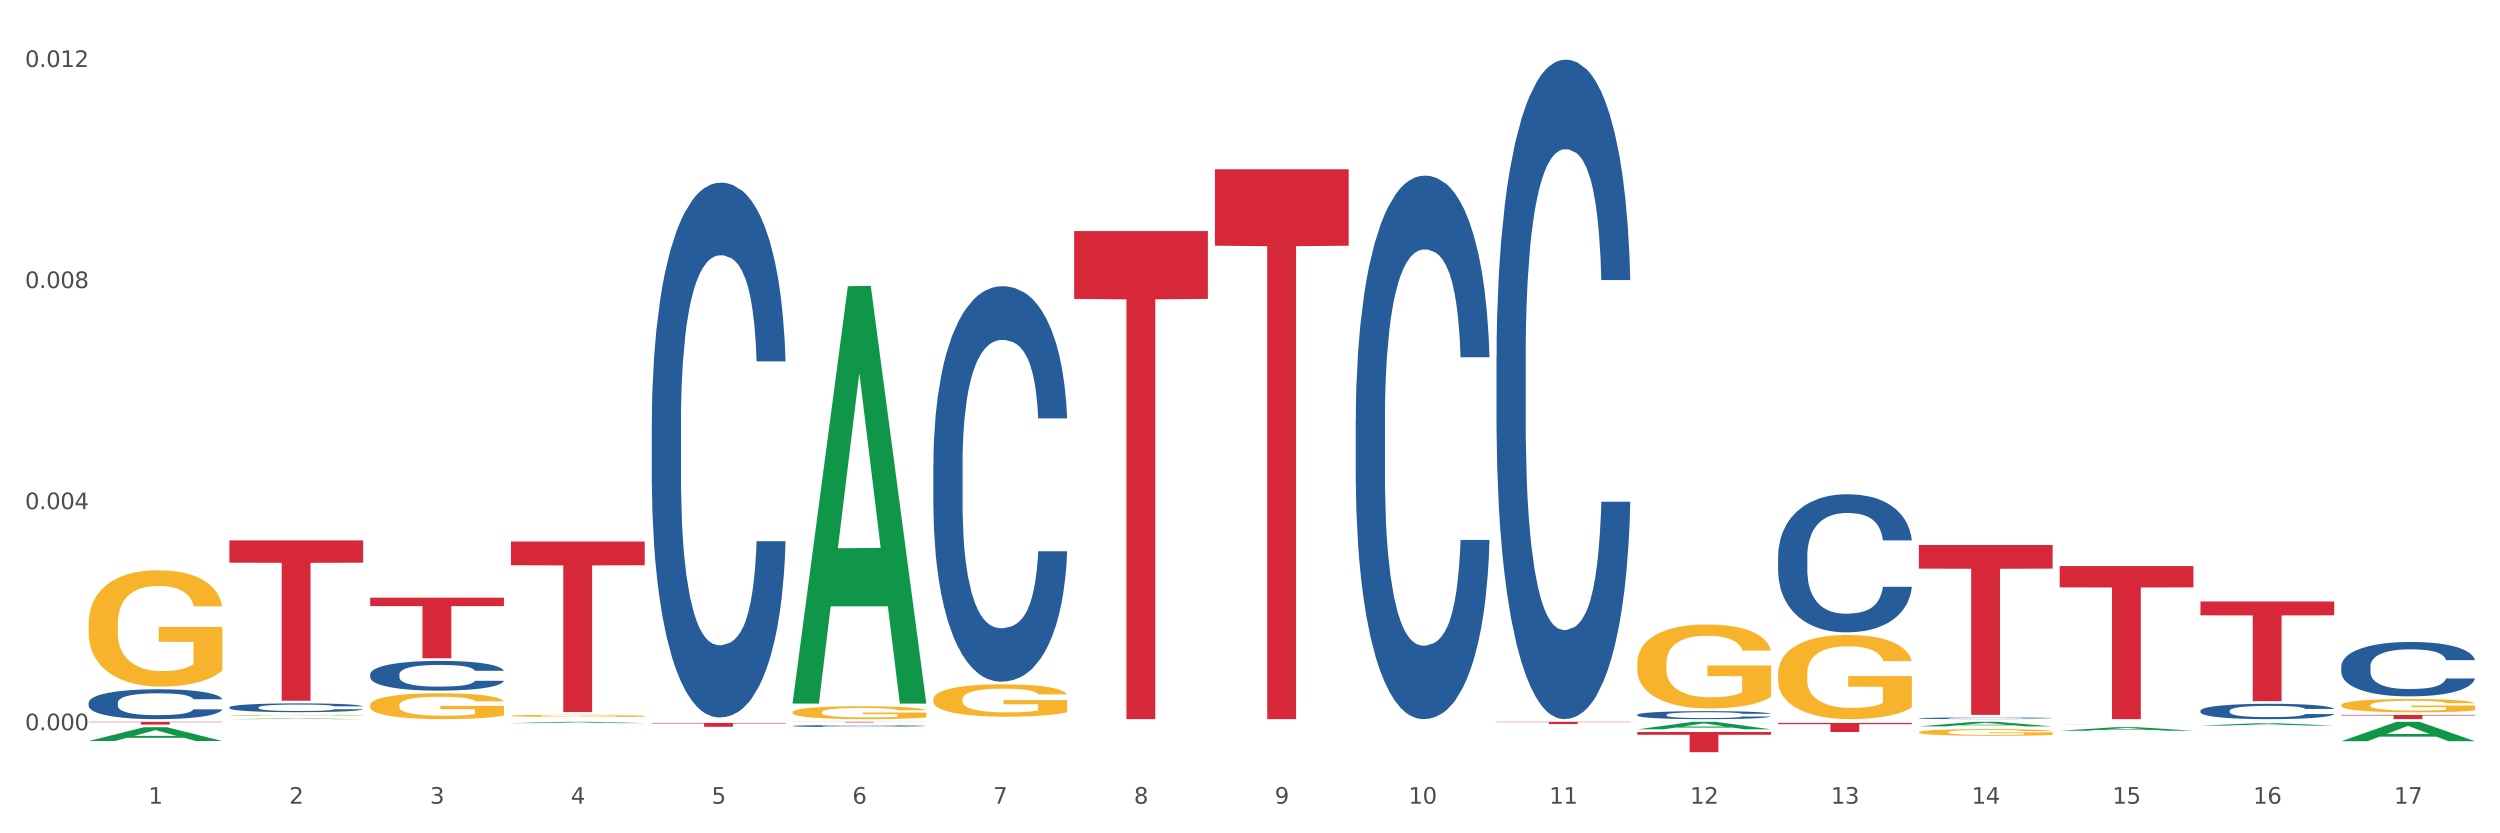 <?xml version="1.0" encoding="utf-8" standalone="no"?>
<!DOCTYPE svg PUBLIC "-//W3C//DTD SVG 1.1//EN"
  "http://www.w3.org/Graphics/SVG/1.1/DTD/svg11.dtd">
<svg xmlns:xlink="http://www.w3.org/1999/xlink" width="1080pt" height="360pt" viewBox="0 0 1080 360" xmlns="http://www.w3.org/2000/svg" version="1.1">
 <rect x="0" y="0" width="1080" height="360" fill="#333333" stroke="none"/>
 <defs>
  <style type="text/css">*{stroke-linejoin: round; stroke-linecap: butt}</style>
 </defs>
 <g id="figure_1">
  <g id="patch_1">
   <path d="M 0 360 
L 1080 360 
L 1080 0 
L 0 0 
z
" style="fill: #ffffff; stroke: #ffffff; stroke-linejoin: miter"/>
  </g>
  <g id="axes_1">
   <g id="matplotlib.axis_1">
    <g id="xtick_1">
     <g id="text_1">
      <!-- 1 -->
      <g style="fill: #4d4d4d" transform="translate(64.119 347.204) scale(0.096 -0.096)">
       <defs>
        <path id="DejaVuSans-31" d="M 794 531 
L 1825 531 
L 1825 4091 
L 703 3866 
L 703 4441 
L 1819 4666 
L 2450 4666 
L 2450 531 
L 3481 531 
L 3481 0 
L 794 0 
L 794 531 
z
" transform="scale(0.016)"/>
       </defs>
       <use xlink:href="#DejaVuSans-31"/>
      </g>
     </g>
    </g>
    <g id="xtick_2">
     <g id="text_2">
      <!-- 2 -->
      <g style="fill: #4d4d4d" transform="translate(124.94 347.204) scale(0.096 -0.096)">
       <defs>
        <path id="DejaVuSans-32" d="M 1228 531 
L 3431 531 
L 3431 0 
L 469 0 
L 469 531 
Q 828 903 1448 1529 
Q 2069 2156 2228 2338 
Q 2531 2678 2651 2914 
Q 2772 3150 2772 3378 
Q 2772 3750 2511 3984 
Q 2250 4219 1831 4219 
Q 1534 4219 1204 4116 
Q 875 4013 500 3803 
L 500 4441 
Q 881 4594 1212 4672 
Q 1544 4750 1819 4750 
Q 2544 4750 2975 4387 
Q 3406 4025 3406 3419 
Q 3406 3131 3298 2873 
Q 3191 2616 2906 2266 
Q 2828 2175 2409 1742 
Q 1991 1309 1228 531 
z
" transform="scale(0.016)"/>
       </defs>
       <use xlink:href="#DejaVuSans-32"/>
      </g>
     </g>
    </g>
    <g id="xtick_3">
     <g id="text_3">
      <!-- 3 -->
      <g style="fill: #4d4d4d" transform="translate(185.761 347.204) scale(0.096 -0.096)">
       <defs>
        <path id="DejaVuSans-33" d="M 2597 2516 
Q 3050 2419 3304 2112 
Q 3559 1806 3559 1356 
Q 3559 666 3084 287 
Q 2609 -91 1734 -91 
Q 1441 -91 1130 -33 
Q 819 25 488 141 
L 488 750 
Q 750 597 1062 519 
Q 1375 441 1716 441 
Q 2309 441 2620 675 
Q 2931 909 2931 1356 
Q 2931 1769 2642 2001 
Q 2353 2234 1838 2234 
L 1294 2234 
L 1294 2753 
L 1863 2753 
Q 2328 2753 2575 2939 
Q 2822 3125 2822 3475 
Q 2822 3834 2567 4026 
Q 2313 4219 1838 4219 
Q 1578 4219 1281 4162 
Q 984 4106 628 3988 
L 628 4550 
Q 988 4650 1302 4700 
Q 1616 4750 1894 4750 
Q 2613 4750 3031 4423 
Q 3450 4097 3450 3541 
Q 3450 3153 3228 2886 
Q 3006 2619 2597 2516 
z
" transform="scale(0.016)"/>
       </defs>
       <use xlink:href="#DejaVuSans-33"/>
      </g>
     </g>
    </g>
    <g id="xtick_4">
     <g id="text_4">
      <!-- 4 -->
      <g style="fill: #4d4d4d" transform="translate(246.582 347.204) scale(0.096 -0.096)">
       <defs>
        <path id="DejaVuSans-34" d="M 2419 4116 
L 825 1625 
L 2419 1625 
L 2419 4116 
z
M 2253 4666 
L 3047 4666 
L 3047 1625 
L 3713 1625 
L 3713 1100 
L 3047 1100 
L 3047 0 
L 2419 0 
L 2419 1100 
L 313 1100 
L 313 1709 
L 2253 4666 
z
" transform="scale(0.016)"/>
       </defs>
       <use xlink:href="#DejaVuSans-34"/>
      </g>
     </g>
    </g>
    <g id="xtick_5">
     <g id="text_5">
      <!-- 5 -->
      <g style="fill: #4d4d4d" transform="translate(307.403 347.204) scale(0.096 -0.096)">
       <defs>
        <path id="DejaVuSans-35" d="M 691 4666 
L 3169 4666 
L 3169 4134 
L 1269 4134 
L 1269 2991 
Q 1406 3038 1543 3061 
Q 1681 3084 1819 3084 
Q 2600 3084 3056 2656 
Q 3513 2228 3513 1497 
Q 3513 744 3044 326 
Q 2575 -91 1722 -91 
Q 1428 -91 1123 -41 
Q 819 9 494 109 
L 494 744 
Q 775 591 1075 516 
Q 1375 441 1709 441 
Q 2250 441 2565 725 
Q 2881 1009 2881 1497 
Q 2881 1984 2565 2268 
Q 2250 2553 1709 2553 
Q 1456 2553 1204 2497 
Q 953 2441 691 2322 
L 691 4666 
z
" transform="scale(0.016)"/>
       </defs>
       <use xlink:href="#DejaVuSans-35"/>
      </g>
     </g>
    </g>
    <g id="xtick_6">
     <g id="text_6">
      <!-- 6 -->
      <g style="fill: #4d4d4d" transform="translate(368.224 347.204) scale(0.096 -0.096)">
       <defs>
        <path id="DejaVuSans-36" d="M 2113 2584 
Q 1688 2584 1439 2293 
Q 1191 2003 1191 1497 
Q 1191 994 1439 701 
Q 1688 409 2113 409 
Q 2538 409 2786 701 
Q 3034 994 3034 1497 
Q 3034 2003 2786 2293 
Q 2538 2584 2113 2584 
z
M 3366 4563 
L 3366 3988 
Q 3128 4100 2886 4159 
Q 2644 4219 2406 4219 
Q 1781 4219 1451 3797 
Q 1122 3375 1075 2522 
Q 1259 2794 1537 2939 
Q 1816 3084 2150 3084 
Q 2853 3084 3261 2657 
Q 3669 2231 3669 1497 
Q 3669 778 3244 343 
Q 2819 -91 2113 -91 
Q 1303 -91 875 529 
Q 447 1150 447 2328 
Q 447 3434 972 4092 
Q 1497 4750 2381 4750 
Q 2619 4750 2861 4703 
Q 3103 4656 3366 4563 
z
" transform="scale(0.016)"/>
       </defs>
       <use xlink:href="#DejaVuSans-36"/>
      </g>
     </g>
    </g>
    <g id="xtick_7">
     <g id="text_7">
      <!-- 7 -->
      <g style="fill: #4d4d4d" transform="translate(429.045 347.204) scale(0.096 -0.096)">
       <defs>
        <path id="DejaVuSans-37" d="M 525 4666 
L 3525 4666 
L 3525 4397 
L 1831 0 
L 1172 0 
L 2766 4134 
L 525 4134 
L 525 4666 
z
" transform="scale(0.016)"/>
       </defs>
       <use xlink:href="#DejaVuSans-37"/>
      </g>
     </g>
    </g>
    <g id="xtick_8">
     <g id="text_8">
      <!-- 8 -->
      <g style="fill: #4d4d4d" transform="translate(489.866 347.204) scale(0.096 -0.096)">
       <defs>
        <path id="DejaVuSans-38" d="M 2034 2216 
Q 1584 2216 1326 1975 
Q 1069 1734 1069 1313 
Q 1069 891 1326 650 
Q 1584 409 2034 409 
Q 2484 409 2743 651 
Q 3003 894 3003 1313 
Q 3003 1734 2745 1975 
Q 2488 2216 2034 2216 
z
M 1403 2484 
Q 997 2584 770 2862 
Q 544 3141 544 3541 
Q 544 4100 942 4425 
Q 1341 4750 2034 4750 
Q 2731 4750 3128 4425 
Q 3525 4100 3525 3541 
Q 3525 3141 3298 2862 
Q 3072 2584 2669 2484 
Q 3125 2378 3379 2068 
Q 3634 1759 3634 1313 
Q 3634 634 3220 271 
Q 2806 -91 2034 -91 
Q 1263 -91 848 271 
Q 434 634 434 1313 
Q 434 1759 690 2068 
Q 947 2378 1403 2484 
z
M 1172 3481 
Q 1172 3119 1398 2916 
Q 1625 2713 2034 2713 
Q 2441 2713 2670 2916 
Q 2900 3119 2900 3481 
Q 2900 3844 2670 4047 
Q 2441 4250 2034 4250 
Q 1625 4250 1398 4047 
Q 1172 3844 1172 3481 
z
" transform="scale(0.016)"/>
       </defs>
       <use xlink:href="#DejaVuSans-38"/>
      </g>
     </g>
    </g>
    <g id="xtick_9">
     <g id="text_9">
      <!-- 9 -->
      <g style="fill: #4d4d4d" transform="translate(550.688 347.204) scale(0.096 -0.096)">
       <defs>
        <path id="DejaVuSans-39" d="M 703 97 
L 703 672 
Q 941 559 1184 500 
Q 1428 441 1663 441 
Q 2288 441 2617 861 
Q 2947 1281 2994 2138 
Q 2813 1869 2534 1725 
Q 2256 1581 1919 1581 
Q 1219 1581 811 2004 
Q 403 2428 403 3163 
Q 403 3881 828 4315 
Q 1253 4750 1959 4750 
Q 2769 4750 3195 4129 
Q 3622 3509 3622 2328 
Q 3622 1225 3098 567 
Q 2575 -91 1691 -91 
Q 1453 -91 1209 -44 
Q 966 3 703 97 
z
M 1959 2075 
Q 2384 2075 2632 2365 
Q 2881 2656 2881 3163 
Q 2881 3666 2632 3958 
Q 2384 4250 1959 4250 
Q 1534 4250 1286 3958 
Q 1038 3666 1038 3163 
Q 1038 2656 1286 2365 
Q 1534 2075 1959 2075 
z
" transform="scale(0.016)"/>
       </defs>
       <use xlink:href="#DejaVuSans-39"/>
      </g>
     </g>
    </g>
    <g id="xtick_10">
     <g id="text_10">
      <!-- 10 -->
      <g style="fill: #4d4d4d" transform="translate(608.455 347.204) scale(0.096 -0.096)">
       <defs>
        <path id="DejaVuSans-30" d="M 2034 4250 
Q 1547 4250 1301 3770 
Q 1056 3291 1056 2328 
Q 1056 1369 1301 889 
Q 1547 409 2034 409 
Q 2525 409 2770 889 
Q 3016 1369 3016 2328 
Q 3016 3291 2770 3770 
Q 2525 4250 2034 4250 
z
M 2034 4750 
Q 2819 4750 3233 4129 
Q 3647 3509 3647 2328 
Q 3647 1150 3233 529 
Q 2819 -91 2034 -91 
Q 1250 -91 836 529 
Q 422 1150 422 2328 
Q 422 3509 836 4129 
Q 1250 4750 2034 4750 
z
" transform="scale(0.016)"/>
       </defs>
       <use xlink:href="#DejaVuSans-31"/>
       <use xlink:href="#DejaVuSans-30" transform="translate(63.623 0)"/>
      </g>
     </g>
    </g>
    <g id="xtick_11">
     <g id="text_11">
      <!-- 11 -->
      <g style="fill: #4d4d4d" transform="translate(669.276 347.204) scale(0.096 -0.096)">
       <use xlink:href="#DejaVuSans-31"/>
       <use xlink:href="#DejaVuSans-31" transform="translate(63.623 0)"/>
      </g>
     </g>
    </g>
    <g id="xtick_12">
     <g id="text_12">
      <!-- 12 -->
      <g style="fill: #4d4d4d" transform="translate(730.097 347.204) scale(0.096 -0.096)">
       <use xlink:href="#DejaVuSans-31"/>
       <use xlink:href="#DejaVuSans-32" transform="translate(63.623 0)"/>
      </g>
     </g>
    </g>
    <g id="xtick_13">
     <g id="text_13">
      <!-- 13 -->
      <g style="fill: #4d4d4d" transform="translate(790.918 347.204) scale(0.096 -0.096)">
       <use xlink:href="#DejaVuSans-31"/>
       <use xlink:href="#DejaVuSans-33" transform="translate(63.623 0)"/>
      </g>
     </g>
    </g>
    <g id="xtick_14">
     <g id="text_14">
      <!-- 14 -->
      <g style="fill: #4d4d4d" transform="translate(851.739 347.204) scale(0.096 -0.096)">
       <use xlink:href="#DejaVuSans-31"/>
       <use xlink:href="#DejaVuSans-34" transform="translate(63.623 0)"/>
      </g>
     </g>
    </g>
    <g id="xtick_15">
     <g id="text_15">
      <!-- 15 -->
      <g style="fill: #4d4d4d" transform="translate(912.56 347.204) scale(0.096 -0.096)">
       <use xlink:href="#DejaVuSans-31"/>
       <use xlink:href="#DejaVuSans-35" transform="translate(63.623 0)"/>
      </g>
     </g>
    </g>
    <g id="xtick_16">
     <g id="text_16">
      <!-- 16 -->
      <g style="fill: #4d4d4d" transform="translate(973.381 347.204) scale(0.096 -0.096)">
       <use xlink:href="#DejaVuSans-31"/>
       <use xlink:href="#DejaVuSans-36" transform="translate(63.623 0)"/>
      </g>
     </g>
    </g>
    <g id="xtick_17">
     <g id="text_17">
      <!-- 17 -->
      <g style="fill: #4d4d4d" transform="translate(1034.202 347.204) scale(0.096 -0.096)">
       <use xlink:href="#DejaVuSans-31"/>
       <use xlink:href="#DejaVuSans-37" transform="translate(63.623 0)"/>
      </g>
     </g>
    </g>
    <g id="xtick_18"/>
    <g id="xtick_19"/>
    <g id="xtick_20"/>
    <g id="xtick_21"/>
    <g id="xtick_22"/>
    <g id="xtick_23"/>
    <g id="xtick_24"/>
    <g id="xtick_25"/>
    <g id="xtick_26"/>
    <g id="xtick_27"/>
    <g id="xtick_28"/>
    <g id="xtick_29"/>
    <g id="xtick_30"/>
    <g id="xtick_31"/>
    <g id="xtick_32"/>
    <g id="xtick_33"/>
   </g>
   <g id="matplotlib.axis_2">
    <g id="ytick_1">
     <g id="text_18">
      <!-- 0.000 -->
      <g style="fill: #4d4d4d" transform="translate(10.8 315.466) scale(0.096 -0.096)">
       <defs>
        <path id="DejaVuSans-2e" d="M 684 794 
L 1344 794 
L 1344 0 
L 684 0 
L 684 794 
z
" transform="scale(0.016)"/>
       </defs>
       <use xlink:href="#DejaVuSans-30"/>
       <use xlink:href="#DejaVuSans-2e" transform="translate(63.623 0)"/>
       <use xlink:href="#DejaVuSans-30" transform="translate(95.41 0)"/>
       <use xlink:href="#DejaVuSans-30" transform="translate(159.033 0)"/>
       <use xlink:href="#DejaVuSans-30" transform="translate(222.656 0)"/>
      </g>
     </g>
    </g>
    <g id="ytick_2">
     <g id="text_19">
      <!-- 0.004 -->
      <g style="fill: #4d4d4d" transform="translate(10.8 219.957) scale(0.096 -0.096)">
       <use xlink:href="#DejaVuSans-30"/>
       <use xlink:href="#DejaVuSans-2e" transform="translate(63.623 0)"/>
       <use xlink:href="#DejaVuSans-30" transform="translate(95.41 0)"/>
       <use xlink:href="#DejaVuSans-30" transform="translate(159.033 0)"/>
       <use xlink:href="#DejaVuSans-34" transform="translate(222.656 0)"/>
      </g>
     </g>
    </g>
    <g id="ytick_3">
     <g id="text_20">
      <!-- 0.008 -->
      <g style="fill: #4d4d4d" transform="translate(10.8 124.448) scale(0.096 -0.096)">
       <use xlink:href="#DejaVuSans-30"/>
       <use xlink:href="#DejaVuSans-2e" transform="translate(63.623 0)"/>
       <use xlink:href="#DejaVuSans-30" transform="translate(95.41 0)"/>
       <use xlink:href="#DejaVuSans-30" transform="translate(159.033 0)"/>
       <use xlink:href="#DejaVuSans-38" transform="translate(222.656 0)"/>
      </g>
     </g>
    </g>
    <g id="ytick_4">
     <g id="text_21">
      <!-- 0.012 -->
      <g style="fill: #4d4d4d" transform="translate(10.8 28.939) scale(0.096 -0.096)">
       <use xlink:href="#DejaVuSans-30"/>
       <use xlink:href="#DejaVuSans-2e" transform="translate(63.623 0)"/>
       <use xlink:href="#DejaVuSans-30" transform="translate(95.41 0)"/>
       <use xlink:href="#DejaVuSans-31" transform="translate(159.033 0)"/>
       <use xlink:href="#DejaVuSans-32" transform="translate(222.656 0)"/>
      </g>
     </g>
    </g>
    <g id="ytick_5"/>
    <g id="ytick_6"/>
    <g id="ytick_7"/>
   </g>
   <g id="PolyCollection_1">
    <path d="M 38.283 320.115 
L 38.343 320.109 
L 62.169 314.165 
L 72.058 314.16 
L 96.063 320.126 
L 84.626 320.126 
L 79.444 318.737 
L 54.843 318.737 
L 54.664 318.759 
L 49.66 320.126 
L 38.283 320.126 
L 38.283 320.115 
L 57.94 317.908 
L 76.346 317.902 
L 67.233 315.431 
L 67.113 315.42 
L 66.994 315.437 
L 57.881 317.902 
L 57.94 317.908 
L 38.283 320.115 
z
" clip-path="url(#peadbfeb08a)" style="fill: #109648"/>
    <path d="M 220.746 309.211 
L 220.814 309.21 
L 220.814 309.179 
L 220.951 309.151 
L 221.633 309.086 
L 222.656 309.032 
L 223.407 309.003 
L 224.157 308.98 
L 225.044 308.956 
L 226.135 308.932 
L 228.114 308.896 
L 229.342 308.877 
L 230.842 308.858 
L 233.571 308.83 
L 235.549 308.815 
L 237.596 308.802 
L 240.938 308.786 
L 243.121 308.779 
L 245.441 308.774 
L 248.238 308.77 
L 250.352 308.769 
L 254.991 308.772 
L 258.948 308.78 
L 260.858 308.786 
L 263.314 308.796 
L 264.61 308.803 
L 266.725 308.817 
L 268.908 308.836 
L 270.408 308.851 
L 272.66 308.881 
L 274.365 308.911 
L 275.934 308.947 
L 276.753 308.973 
L 277.367 308.996 
L 277.912 309.023 
L 278.458 309.066 
L 266.179 309.066 
L 265.701 309.035 
L 264.951 309.007 
L 263.859 308.979 
L 262.904 308.961 
L 261.267 308.939 
L 259.766 308.925 
L 258.197 308.915 
L 256.287 308.906 
L 254.787 308.902 
L 252.672 308.898 
L 248.511 308.899 
L 245.714 308.906 
L 243.804 308.915 
L 242.576 308.923 
L 241.484 308.932 
L 240.256 308.944 
L 238.824 308.962 
L 237.8 308.979 
L 236.777 309 
L 235.959 309.021 
L 235.208 309.045 
L 234.594 309.071 
L 234.117 309.098 
L 233.707 309.131 
L 233.366 309.186 
L 233.366 309.306 
L 233.503 309.333 
L 233.844 309.369 
L 234.253 309.396 
L 234.935 309.428 
L 235.549 309.45 
L 236.709 309.481 
L 238.005 309.507 
L 239.028 309.524 
L 240.052 309.538 
L 241.825 309.557 
L 243.804 309.573 
L 245.509 309.583 
L 247.828 309.591 
L 249.397 309.595 
L 250.762 309.596 
L 254.104 309.596 
L 256.492 309.594 
L 259.152 309.588 
L 261.199 309.58 
L 262.904 309.57 
L 264.815 309.555 
L 266.042 309.54 
L 266.042 309.357 
L 251.035 309.357 
L 251.035 309.235 
L 278.526 309.235 
L 278.526 309.591 
L 277.367 309.61 
L 276.07 309.626 
L 274.706 309.641 
L 272.66 309.659 
L 270.204 309.677 
L 268.021 309.689 
L 265.701 309.699 
L 262.973 309.709 
L 259.425 309.718 
L 257.242 309.721 
L 254.514 309.724 
L 251.308 309.725 
L 248.511 309.723 
L 245.782 309.719 
L 242.917 309.711 
L 240.12 309.699 
L 238.005 309.688 
L 235.89 309.674 
L 233.639 309.656 
L 231.866 309.638 
L 230.501 309.623 
L 229 309.603 
L 227.363 309.576 
L 226.135 309.553 
L 225.044 309.528 
L 223.884 309.497 
L 223.066 309.47 
L 222.247 309.436 
L 221.769 309.411 
L 221.224 309.371 
L 220.814 309.316 
L 220.746 309.211 
z
" clip-path="url(#peadbfeb08a)" style="fill: #f7b32b"/>
    <path d="M 342.388 307.68 
L 342.457 307.675 
L 342.457 307.492 
L 342.593 307.334 
L 343.275 306.953 
L 344.298 306.637 
L 345.049 306.47 
L 345.799 306.332 
L 346.686 306.195 
L 347.777 306.053 
L 349.756 305.844 
L 350.984 305.738 
L 352.484 305.626 
L 355.213 305.463 
L 357.191 305.371 
L 359.238 305.295 
L 362.581 305.204 
L 364.764 305.163 
L 367.083 305.132 
L 369.88 305.112 
L 371.995 305.107 
L 376.633 305.122 
L 380.59 305.168 
L 382.5 305.204 
L 384.956 305.265 
L 386.252 305.305 
L 388.367 305.387 
L 390.55 305.493 
L 392.05 305.585 
L 394.302 305.758 
L 396.007 305.931 
L 397.576 306.144 
L 398.395 306.292 
L 399.009 306.429 
L 399.554 306.587 
L 400.1 306.836 
L 387.821 306.836 
L 387.343 306.658 
L 386.593 306.49 
L 385.502 306.327 
L 384.547 306.226 
L 382.909 306.098 
L 381.409 306.017 
L 379.84 305.956 
L 377.929 305.905 
L 376.429 305.88 
L 374.314 305.86 
L 370.153 305.865 
L 367.356 305.905 
L 365.446 305.956 
L 364.218 306.002 
L 363.126 306.053 
L 361.898 306.124 
L 360.466 306.231 
L 359.443 306.327 
L 358.419 306.449 
L 357.601 306.571 
L 356.85 306.714 
L 356.236 306.866 
L 355.759 307.024 
L 355.35 307.217 
L 355.009 307.537 
L 355.009 308.234 
L 355.145 308.392 
L 355.486 308.6 
L 355.895 308.758 
L 356.577 308.946 
L 357.191 309.073 
L 358.351 309.256 
L 359.647 309.408 
L 360.671 309.505 
L 361.694 309.586 
L 363.467 309.698 
L 365.446 309.79 
L 367.151 309.846 
L 369.471 309.896 
L 371.04 309.917 
L 372.404 309.927 
L 375.747 309.927 
L 378.134 309.912 
L 380.795 309.876 
L 382.841 309.83 
L 384.547 309.774 
L 386.457 309.683 
L 387.685 309.596 
L 387.685 308.534 
L 372.677 308.529 
L 372.677 307.822 
L 400.168 307.822 
L 400.168 309.896 
L 399.009 310.003 
L 397.712 310.1 
L 396.348 310.186 
L 394.302 310.293 
L 391.846 310.395 
L 389.663 310.466 
L 387.343 310.527 
L 384.615 310.583 
L 381.067 310.634 
L 378.885 310.654 
L 376.156 310.669 
L 372.95 310.674 
L 370.153 310.664 
L 367.424 310.639 
L 364.559 310.593 
L 361.762 310.527 
L 359.647 310.461 
L 357.533 310.379 
L 355.281 310.273 
L 353.508 310.171 
L 352.143 310.079 
L 350.643 309.963 
L 349.005 309.81 
L 347.777 309.673 
L 346.686 309.53 
L 345.526 309.347 
L 344.708 309.19 
L 343.889 308.991 
L 343.412 308.844 
L 342.866 308.615 
L 342.457 308.295 
L 342.388 307.68 
z
" clip-path="url(#peadbfeb08a)" style="fill: #f7b32b"/>
    <path d="M 403.209 302.093 
L 403.278 302.08 
L 403.278 301.62 
L 403.414 301.224 
L 404.096 300.266 
L 405.119 299.473 
L 405.87 299.052 
L 406.62 298.707 
L 407.507 298.362 
L 408.599 298.004 
L 410.577 297.48 
L 411.805 297.212 
L 413.306 296.931 
L 416.034 296.522 
L 418.013 296.292 
L 420.059 296.1 
L 423.402 295.87 
L 425.585 295.768 
L 427.904 295.691 
L 430.701 295.64 
L 432.816 295.627 
L 437.454 295.666 
L 441.411 295.781 
L 443.321 295.87 
L 445.777 296.023 
L 447.073 296.126 
L 449.188 296.33 
L 451.371 296.598 
L 452.872 296.828 
L 455.123 297.263 
L 456.828 297.697 
L 458.397 298.234 
L 459.216 298.604 
L 459.83 298.949 
L 460.375 299.346 
L 460.921 299.972 
L 448.642 299.972 
L 448.165 299.524 
L 447.414 299.103 
L 446.323 298.694 
L 445.368 298.438 
L 443.73 298.119 
L 442.23 297.914 
L 440.661 297.761 
L 438.751 297.633 
L 437.25 297.569 
L 435.135 297.518 
L 430.974 297.531 
L 428.177 297.633 
L 426.267 297.761 
L 425.039 297.876 
L 423.947 298.004 
L 422.72 298.183 
L 421.287 298.451 
L 420.264 298.694 
L 419.24 299.001 
L 418.422 299.307 
L 417.671 299.665 
L 417.057 300.048 
L 416.58 300.444 
L 416.171 300.93 
L 415.83 301.735 
L 415.83 303.486 
L 415.966 303.882 
L 416.307 304.406 
L 416.716 304.802 
L 417.399 305.274 
L 418.013 305.594 
L 419.172 306.054 
L 420.468 306.437 
L 421.492 306.68 
L 422.515 306.884 
L 424.289 307.166 
L 426.267 307.396 
L 427.972 307.536 
L 430.292 307.664 
L 431.861 307.715 
L 433.225 307.741 
L 436.568 307.741 
L 438.955 307.702 
L 441.616 307.613 
L 443.662 307.498 
L 445.368 307.357 
L 447.278 307.127 
L 448.506 306.91 
L 448.506 304.239 
L 433.498 304.227 
L 433.498 302.451 
L 460.989 302.451 
L 460.989 307.664 
L 459.83 307.932 
L 458.534 308.175 
L 457.169 308.392 
L 455.123 308.661 
L 452.667 308.916 
L 450.484 309.095 
L 448.165 309.248 
L 445.436 309.389 
L 441.889 309.517 
L 439.706 309.568 
L 436.977 309.606 
L 433.771 309.619 
L 430.974 309.593 
L 428.245 309.529 
L 425.38 309.414 
L 422.583 309.248 
L 420.468 309.082 
L 418.354 308.878 
L 416.102 308.609 
L 414.329 308.354 
L 412.964 308.124 
L 411.464 307.83 
L 409.826 307.447 
L 408.599 307.102 
L 407.507 306.744 
L 406.347 306.284 
L 405.529 305.888 
L 404.71 305.389 
L 404.233 305.019 
L 403.687 304.444 
L 403.278 303.639 
L 403.209 302.093 
z
" clip-path="url(#peadbfeb08a)" style="fill: #f7b32b"/>
    <path d="M 707.315 286.552 
L 707.383 286.519 
L 707.383 285.326 
L 707.519 284.299 
L 708.202 281.813 
L 709.225 279.759 
L 709.975 278.666 
L 710.726 277.771 
L 711.612 276.876 
L 712.704 275.948 
L 714.682 274.59 
L 715.91 273.894 
L 717.411 273.165 
L 720.14 272.105 
L 722.118 271.508 
L 724.164 271.011 
L 727.507 270.415 
L 729.69 270.15 
L 732.009 269.951 
L 734.806 269.818 
L 736.921 269.785 
L 741.56 269.884 
L 745.516 270.183 
L 747.426 270.415 
L 749.882 270.812 
L 751.178 271.077 
L 753.293 271.608 
L 755.476 272.303 
L 756.977 272.9 
L 759.228 274.026 
L 760.933 275.153 
L 762.502 276.545 
L 763.321 277.506 
L 763.935 278.4 
L 764.481 279.428 
L 765.026 281.051 
L 752.747 281.051 
L 752.27 279.892 
L 751.519 278.798 
L 750.428 277.738 
L 749.473 277.075 
L 747.836 276.247 
L 746.335 275.716 
L 744.766 275.319 
L 742.856 274.987 
L 741.355 274.822 
L 739.24 274.689 
L 735.079 274.722 
L 732.282 274.987 
L 730.372 275.319 
L 729.144 275.617 
L 728.053 275.948 
L 726.825 276.412 
L 725.392 277.108 
L 724.369 277.738 
L 723.346 278.533 
L 722.527 279.328 
L 721.777 280.256 
L 721.163 281.25 
L 720.685 282.277 
L 720.276 283.537 
L 719.935 285.624 
L 719.935 290.164 
L 720.071 291.191 
L 720.412 292.55 
L 720.822 293.577 
L 721.504 294.803 
L 722.118 295.631 
L 723.278 296.824 
L 724.574 297.818 
L 725.597 298.448 
L 726.62 298.978 
L 728.394 299.707 
L 730.372 300.303 
L 732.078 300.668 
L 734.397 300.999 
L 735.966 301.132 
L 737.33 301.198 
L 740.673 301.198 
L 743.061 301.099 
L 745.721 300.867 
L 747.768 300.568 
L 749.473 300.204 
L 751.383 299.608 
L 752.611 299.044 
L 752.611 292.119 
L 737.603 292.086 
L 737.603 287.48 
L 765.095 287.48 
L 765.095 300.999 
L 763.935 301.695 
L 762.639 302.325 
L 761.275 302.888 
L 759.228 303.584 
L 756.772 304.247 
L 754.589 304.71 
L 752.27 305.108 
L 749.541 305.473 
L 745.994 305.804 
L 743.811 305.937 
L 741.082 306.036 
L 737.876 306.069 
L 735.079 306.003 
L 732.35 305.837 
L 729.485 305.539 
L 726.688 305.108 
L 724.574 304.677 
L 722.459 304.147 
L 720.208 303.451 
L 718.434 302.789 
L 717.07 302.192 
L 715.569 301.43 
L 713.932 300.436 
L 712.704 299.541 
L 711.612 298.613 
L 710.453 297.421 
L 709.634 296.393 
L 708.815 295.101 
L 708.338 294.14 
L 707.792 292.649 
L 707.383 290.561 
L 707.315 286.552 
z
" clip-path="url(#peadbfeb08a)" style="fill: #f7b32b"/>
    <path d="M 768.136 291.118 
L 768.204 291.085 
L 768.204 289.889 
L 768.34 288.86 
L 769.023 286.37 
L 770.046 284.311 
L 770.796 283.216 
L 771.547 282.319 
L 772.433 281.423 
L 773.525 280.493 
L 775.503 279.132 
L 776.731 278.435 
L 778.232 277.704 
L 780.961 276.642 
L 782.939 276.044 
L 784.985 275.546 
L 788.328 274.948 
L 790.511 274.683 
L 792.83 274.483 
L 795.627 274.351 
L 797.742 274.317 
L 802.381 274.417 
L 806.337 274.716 
L 808.247 274.948 
L 810.703 275.347 
L 811.999 275.612 
L 814.114 276.144 
L 816.297 276.841 
L 817.798 277.438 
L 820.049 278.567 
L 821.755 279.696 
L 823.323 281.091 
L 824.142 282.054 
L 824.756 282.95 
L 825.302 283.979 
L 825.848 285.606 
L 813.568 285.606 
L 813.091 284.444 
L 812.341 283.349 
L 811.249 282.286 
L 810.294 281.622 
L 808.657 280.792 
L 807.156 280.261 
L 805.587 279.862 
L 803.677 279.53 
L 802.176 279.364 
L 800.061 279.231 
L 795.9 279.265 
L 793.103 279.53 
L 791.193 279.862 
L 789.965 280.161 
L 788.874 280.493 
L 787.646 280.958 
L 786.213 281.655 
L 785.19 282.286 
L 784.167 283.083 
L 783.348 283.88 
L 782.598 284.809 
L 781.984 285.806 
L 781.506 286.835 
L 781.097 288.097 
L 780.756 290.188 
L 780.756 294.737 
L 780.892 295.766 
L 781.233 297.128 
L 781.643 298.157 
L 782.325 299.385 
L 782.939 300.215 
L 784.099 301.411 
L 785.395 302.407 
L 786.418 303.038 
L 787.441 303.569 
L 789.215 304.299 
L 791.193 304.897 
L 792.899 305.262 
L 795.218 305.594 
L 796.787 305.727 
L 798.151 305.794 
L 801.494 305.794 
L 803.882 305.694 
L 806.542 305.462 
L 808.589 305.163 
L 810.294 304.797 
L 812.204 304.2 
L 813.432 303.635 
L 813.432 296.696 
L 798.424 296.663 
L 798.424 292.048 
L 825.916 292.048 
L 825.916 305.594 
L 824.756 306.292 
L 823.46 306.922 
L 822.096 307.487 
L 820.049 308.184 
L 817.593 308.848 
L 815.41 309.313 
L 813.091 309.711 
L 810.362 310.077 
L 806.815 310.409 
L 804.632 310.542 
L 801.903 310.641 
L 798.697 310.674 
L 795.9 310.608 
L 793.171 310.442 
L 790.306 310.143 
L 787.509 309.711 
L 785.395 309.28 
L 783.28 308.749 
L 781.029 308.051 
L 779.255 307.387 
L 777.891 306.79 
L 776.39 306.026 
L 774.753 305.03 
L 773.525 304.133 
L 772.433 303.204 
L 771.274 302.008 
L 770.455 300.979 
L 769.637 299.684 
L 769.159 298.721 
L 768.613 297.227 
L 768.204 295.135 
L 768.136 291.118 
z
" clip-path="url(#peadbfeb08a)" style="fill: #f7b32b"/>
    <path d="M 828.957 316.303 
L 829.025 316.3 
L 829.025 316.205 
L 829.161 316.123 
L 829.844 315.924 
L 830.867 315.76 
L 831.617 315.672 
L 832.368 315.601 
L 833.254 315.529 
L 834.346 315.455 
L 836.324 315.347 
L 837.552 315.291 
L 839.053 315.233 
L 841.782 315.148 
L 843.76 315.1 
L 845.806 315.061 
L 849.149 315.013 
L 851.332 314.992 
L 853.651 314.976 
L 856.448 314.965 
L 858.563 314.963 
L 863.202 314.971 
L 867.158 314.994 
L 869.069 315.013 
L 871.524 315.045 
L 872.82 315.066 
L 874.935 315.108 
L 877.118 315.164 
L 878.619 315.212 
L 880.87 315.302 
L 882.576 315.392 
L 884.145 315.503 
L 884.963 315.58 
L 885.577 315.651 
L 886.123 315.733 
L 886.669 315.863 
L 874.389 315.863 
L 873.912 315.77 
L 873.162 315.683 
L 872.07 315.598 
L 871.115 315.545 
L 869.478 315.479 
L 867.977 315.437 
L 866.408 315.405 
L 864.498 315.378 
L 862.997 315.365 
L 860.882 315.355 
L 856.721 315.357 
L 853.924 315.378 
L 852.014 315.405 
L 850.786 315.429 
L 849.695 315.455 
L 848.467 315.492 
L 847.034 315.548 
L 846.011 315.598 
L 844.988 315.662 
L 844.169 315.725 
L 843.419 315.8 
L 842.805 315.879 
L 842.327 315.961 
L 841.918 316.062 
L 841.577 316.229 
L 841.577 316.591 
L 841.713 316.673 
L 842.055 316.782 
L 842.464 316.864 
L 843.146 316.962 
L 843.76 317.028 
L 844.92 317.124 
L 846.216 317.203 
L 847.239 317.253 
L 848.262 317.296 
L 850.036 317.354 
L 852.014 317.402 
L 853.72 317.431 
L 856.039 317.457 
L 857.608 317.468 
L 858.972 317.473 
L 862.315 317.473 
L 864.703 317.465 
L 867.363 317.447 
L 869.41 317.423 
L 871.115 317.394 
L 873.025 317.346 
L 874.253 317.301 
L 874.253 316.748 
L 859.245 316.745 
L 859.245 316.377 
L 886.737 316.377 
L 886.737 317.457 
L 885.577 317.513 
L 884.281 317.563 
L 882.917 317.608 
L 880.87 317.664 
L 878.414 317.717 
L 876.231 317.754 
L 873.912 317.786 
L 871.183 317.815 
L 867.636 317.841 
L 865.453 317.852 
L 862.724 317.86 
L 859.518 317.862 
L 856.721 317.857 
L 853.993 317.844 
L 851.127 317.82 
L 848.331 317.786 
L 846.216 317.751 
L 844.101 317.709 
L 841.85 317.653 
L 840.076 317.6 
L 838.712 317.553 
L 837.211 317.492 
L 835.574 317.412 
L 834.346 317.341 
L 833.254 317.267 
L 832.095 317.171 
L 831.276 317.089 
L 830.458 316.986 
L 829.98 316.909 
L 829.434 316.79 
L 829.025 316.623 
L 828.957 316.303 
z
" clip-path="url(#peadbfeb08a)" style="fill: #f7b32b"/>
    <path d="M 889.778 311.821 
L 889.846 311.821 
L 889.846 311.821 
L 889.983 311.821 
L 890.665 311.82 
L 891.688 311.82 
L 892.438 311.82 
L 893.189 311.82 
L 894.076 311.82 
L 895.167 311.82 
L 897.145 311.819 
L 898.373 311.819 
L 899.874 311.819 
L 902.603 311.819 
L 904.581 311.819 
L 906.628 311.819 
L 909.97 311.819 
L 912.153 311.819 
L 914.473 311.819 
L 917.269 311.819 
L 919.384 311.819 
L 924.023 311.819 
L 927.98 311.819 
L 929.89 311.819 
L 932.345 311.819 
L 933.642 311.819 
L 935.756 311.819 
L 937.939 311.819 
L 939.44 311.819 
L 941.691 311.819 
L 943.397 311.819 
L 944.966 311.82 
L 945.784 311.82 
L 946.398 311.82 
L 946.944 311.82 
L 947.49 311.82 
L 935.211 311.82 
L 934.733 311.82 
L 933.983 311.82 
L 932.891 311.82 
L 931.936 311.82 
L 930.299 311.82 
L 928.798 311.819 
L 927.229 311.819 
L 925.319 311.819 
L 923.818 311.819 
L 921.704 311.819 
L 917.542 311.819 
L 914.745 311.819 
L 912.835 311.819 
L 911.607 311.819 
L 910.516 311.82 
L 909.288 311.82 
L 907.855 311.82 
L 906.832 311.82 
L 905.809 311.82 
L 904.99 311.82 
L 904.24 311.82 
L 903.626 311.82 
L 903.148 311.82 
L 902.739 311.821 
L 902.398 311.821 
L 902.398 311.822 
L 902.534 311.822 
L 902.876 311.822 
L 903.285 311.822 
L 903.967 311.822 
L 904.581 311.823 
L 905.741 311.823 
L 907.037 311.823 
L 908.06 311.823 
L 909.083 311.823 
L 910.857 311.823 
L 912.835 311.823 
L 914.541 311.823 
L 916.86 311.823 
L 918.429 311.823 
L 919.793 311.823 
L 923.136 311.823 
L 925.524 311.823 
L 928.184 311.823 
L 930.231 311.823 
L 931.936 311.823 
L 933.846 311.823 
L 935.074 311.823 
L 935.074 311.822 
L 920.066 311.822 
L 920.066 311.821 
L 947.558 311.821 
L 947.558 311.823 
L 946.398 311.823 
L 945.102 311.824 
L 943.738 311.824 
L 941.691 311.824 
L 939.235 311.824 
L 937.052 311.824 
L 934.733 311.824 
L 932.004 311.824 
L 928.457 311.824 
L 926.274 311.824 
L 923.545 311.824 
L 920.339 311.824 
L 917.542 311.824 
L 914.814 311.824 
L 911.948 311.824 
L 909.152 311.824 
L 907.037 311.824 
L 904.922 311.824 
L 902.671 311.824 
L 900.897 311.824 
L 899.533 311.824 
L 898.032 311.823 
L 896.395 311.823 
L 895.167 311.823 
L 894.076 311.823 
L 892.916 311.823 
L 892.097 311.823 
L 891.279 311.822 
L 890.801 311.822 
L 890.255 311.822 
L 889.846 311.822 
L 889.778 311.821 
z
" clip-path="url(#peadbfeb08a)" style="fill: #f7b32b"/>
    <path d="M 1011.42 304.629 
L 1011.488 304.624 
L 1011.488 304.435 
L 1011.625 304.273 
L 1012.307 303.879 
L 1013.33 303.554 
L 1014.08 303.381 
L 1014.831 303.239 
L 1015.718 303.098 
L 1016.809 302.951 
L 1018.787 302.736 
L 1020.015 302.626 
L 1021.516 302.51 
L 1024.245 302.342 
L 1026.223 302.248 
L 1028.27 302.169 
L 1031.612 302.075 
L 1033.795 302.033 
L 1036.115 302.001 
L 1038.912 301.98 
L 1041.026 301.975 
L 1045.665 301.991 
L 1049.622 302.038 
L 1051.532 302.075 
L 1053.988 302.138 
L 1055.284 302.18 
L 1057.398 302.264 
L 1059.581 302.374 
L 1061.082 302.468 
L 1063.333 302.647 
L 1065.039 302.825 
L 1066.608 303.045 
L 1067.426 303.197 
L 1068.04 303.339 
L 1068.586 303.502 
L 1069.132 303.759 
L 1056.853 303.759 
L 1056.375 303.575 
L 1055.625 303.402 
L 1054.533 303.234 
L 1053.578 303.129 
L 1051.941 302.998 
L 1050.44 302.914 
L 1048.871 302.851 
L 1046.961 302.799 
L 1045.46 302.772 
L 1043.346 302.751 
L 1039.184 302.757 
L 1036.388 302.799 
L 1034.477 302.851 
L 1033.25 302.898 
L 1032.158 302.951 
L 1030.93 303.024 
L 1029.498 303.134 
L 1028.474 303.234 
L 1027.451 303.36 
L 1026.632 303.486 
L 1025.882 303.633 
L 1025.268 303.79 
L 1024.791 303.953 
L 1024.381 304.152 
L 1024.04 304.482 
L 1024.04 305.201 
L 1024.177 305.364 
L 1024.518 305.579 
L 1024.927 305.741 
L 1025.609 305.935 
L 1026.223 306.067 
L 1027.383 306.255 
L 1028.679 306.413 
L 1029.702 306.512 
L 1030.725 306.596 
L 1032.499 306.712 
L 1034.477 306.806 
L 1036.183 306.864 
L 1038.502 306.916 
L 1040.071 306.937 
L 1041.436 306.948 
L 1044.778 306.948 
L 1047.166 306.932 
L 1049.826 306.895 
L 1051.873 306.848 
L 1053.578 306.79 
L 1055.488 306.696 
L 1056.716 306.607 
L 1056.716 305.511 
L 1041.708 305.505 
L 1041.708 304.776 
L 1069.2 304.776 
L 1069.2 306.916 
L 1068.04 307.026 
L 1066.744 307.126 
L 1065.38 307.215 
L 1063.333 307.325 
L 1060.877 307.43 
L 1058.695 307.504 
L 1056.375 307.567 
L 1053.646 307.624 
L 1050.099 307.677 
L 1047.916 307.698 
L 1045.188 307.714 
L 1041.981 307.719 
L 1039.184 307.708 
L 1036.456 307.682 
L 1033.591 307.635 
L 1030.794 307.567 
L 1028.679 307.499 
L 1026.564 307.415 
L 1024.313 307.304 
L 1022.539 307.2 
L 1021.175 307.105 
L 1019.674 306.984 
L 1018.037 306.827 
L 1016.809 306.685 
L 1015.718 306.539 
L 1014.558 306.35 
L 1013.739 306.187 
L 1012.921 305.983 
L 1012.443 305.831 
L 1011.898 305.594 
L 1011.488 305.264 
L 1011.42 304.629 
z
" clip-path="url(#peadbfeb08a)" style="fill: #f7b32b"/>
    <path d="M 342.388 311.819 
L 400.168 311.819 
L 400.168 311.857 
L 377.44 311.857 
L 377.44 312.095 
L 364.98 312.095 
L 364.98 311.857 
L 342.388 311.857 
L 342.388 311.819 
L 342.388 311.819 
z
" clip-path="url(#peadbfeb08a)" style="fill: #d62839"/>
    <path d="M 38.283 269.591 
L 38.351 269.545 
L 38.351 267.893 
L 38.488 266.47 
L 39.17 263.027 
L 40.193 260.182 
L 40.943 258.667 
L 41.694 257.428 
L 42.581 256.189 
L 43.672 254.903 
L 45.65 253.022 
L 46.878 252.058 
L 48.379 251.048 
L 51.108 249.579 
L 53.086 248.753 
L 55.133 248.064 
L 58.475 247.238 
L 60.658 246.871 
L 62.978 246.596 
L 65.775 246.412 
L 67.889 246.366 
L 72.528 246.504 
L 76.485 246.917 
L 78.395 247.238 
L 80.851 247.789 
L 82.147 248.156 
L 84.261 248.891 
L 86.444 249.854 
L 87.945 250.681 
L 90.196 252.241 
L 91.902 253.802 
L 93.471 255.73 
L 94.289 257.061 
L 94.903 258.3 
L 95.449 259.723 
L 95.995 261.972 
L 83.716 261.972 
L 83.238 260.365 
L 82.488 258.851 
L 81.396 257.382 
L 80.441 256.464 
L 78.804 255.316 
L 77.303 254.582 
L 75.734 254.031 
L 73.824 253.572 
L 72.323 253.343 
L 70.209 253.159 
L 66.047 253.205 
L 63.251 253.572 
L 61.34 254.031 
L 60.113 254.444 
L 59.021 254.903 
L 57.793 255.546 
L 56.361 256.51 
L 55.337 257.382 
L 54.314 258.483 
L 53.495 259.585 
L 52.745 260.87 
L 52.131 262.247 
L 51.654 263.67 
L 51.244 265.414 
L 50.903 268.306 
L 50.903 274.594 
L 51.04 276.017 
L 51.381 277.899 
L 51.79 279.322 
L 52.472 281.02 
L 53.086 282.167 
L 54.246 283.82 
L 55.542 285.197 
L 56.565 286.069 
L 57.588 286.803 
L 59.362 287.813 
L 61.34 288.639 
L 63.046 289.144 
L 65.365 289.603 
L 66.934 289.787 
L 68.299 289.878 
L 71.641 289.878 
L 74.029 289.741 
L 76.689 289.419 
L 78.736 289.006 
L 80.441 288.501 
L 82.351 287.675 
L 83.579 286.895 
L 83.579 277.302 
L 68.571 277.256 
L 68.571 270.876 
L 96.063 270.876 
L 96.063 289.603 
L 94.903 290.567 
L 93.607 291.439 
L 92.243 292.219 
L 90.196 293.183 
L 87.741 294.101 
L 85.558 294.744 
L 83.238 295.294 
L 80.509 295.799 
L 76.962 296.258 
L 74.779 296.442 
L 72.051 296.58 
L 68.844 296.625 
L 66.047 296.534 
L 63.319 296.304 
L 60.454 295.891 
L 57.657 295.294 
L 55.542 294.698 
L 53.427 293.963 
L 51.176 292.999 
L 49.402 292.081 
L 48.038 291.255 
L 46.537 290.2 
L 44.9 288.823 
L 43.672 287.583 
L 42.581 286.298 
L 41.421 284.646 
L 40.602 283.223 
L 39.784 281.433 
L 39.306 280.102 
L 38.761 278.036 
L 38.351 275.145 
L 38.283 269.591 
z
" clip-path="url(#peadbfeb08a)" style="fill: #f7b32b"/>
    <path d="M 1011.42 308.863 
L 1069.2 308.863 
L 1069.2 309.115 
L 1046.471 309.116 
L 1046.471 310.674 
L 1034.012 310.674 
L 1034.012 309.116 
L 1011.42 309.115 
L 1011.42 308.865 
L 1011.42 308.863 
z
" clip-path="url(#peadbfeb08a)" style="fill: #d62839"/>
    <path d="M 950.599 259.847 
L 1008.379 259.847 
L 1008.379 265.829 
L 985.65 265.869 
L 985.65 302.893 
L 973.191 302.893 
L 973.191 265.869 
L 950.599 265.829 
L 950.599 259.887 
L 950.599 259.847 
z
" clip-path="url(#peadbfeb08a)" style="fill: #d62839"/>
    <path d="M 889.778 244.55 
L 947.558 244.55 
L 947.558 253.739 
L 924.829 253.802 
L 924.829 310.674 
L 912.37 310.674 
L 912.37 253.802 
L 889.778 253.739 
L 889.778 244.612 
L 889.778 244.55 
z
" clip-path="url(#peadbfeb08a)" style="fill: #d62839"/>
    <path d="M 828.957 235.449 
L 886.737 235.449 
L 886.737 245.645 
L 864.008 245.714 
L 864.008 308.818 
L 851.549 308.818 
L 851.549 245.714 
L 828.957 245.645 
L 828.957 235.518 
L 828.957 235.449 
z
" clip-path="url(#peadbfeb08a)" style="fill: #d62839"/>
    <path d="M 768.136 312.299 
L 825.916 312.299 
L 825.916 312.846 
L 803.187 312.85 
L 803.187 316.238 
L 790.727 316.238 
L 790.727 312.85 
L 768.136 312.846 
L 768.136 312.303 
L 768.136 312.299 
z
" clip-path="url(#peadbfeb08a)" style="fill: #d62839"/>
    <path d="M 707.315 316.217 
L 765.095 316.217 
L 765.095 317.431 
L 742.366 317.439 
L 742.366 324.95 
L 729.906 324.95 
L 729.906 317.439 
L 707.315 317.431 
L 707.315 316.226 
L 707.315 316.217 
z
" clip-path="url(#peadbfeb08a)" style="fill: #d62839"/>
    <path d="M 646.494 311.819 
L 704.274 311.819 
L 704.274 311.953 
L 681.545 311.954 
L 681.545 312.784 
L 669.085 312.784 
L 669.085 311.954 
L 646.494 311.953 
L 646.494 311.819 
L 646.494 311.819 
z
" clip-path="url(#peadbfeb08a)" style="fill: #d62839"/>
    <path d="M 524.851 73.126 
L 582.632 73.126 
L 582.632 106.137 
L 559.903 106.36 
L 559.903 310.674 
L 547.443 310.674 
L 547.443 106.36 
L 524.851 106.137 
L 524.851 73.349 
L 524.851 73.126 
z
" clip-path="url(#peadbfeb08a)" style="fill: #d62839"/>
    <path d="M 38.283 311.819 
L 96.063 311.819 
L 96.063 311.985 
L 73.334 311.986 
L 73.334 313.016 
L 60.875 313.016 
L 60.875 311.986 
L 38.283 311.985 
L 38.283 311.82 
L 38.283 311.819 
z
" clip-path="url(#peadbfeb08a)" style="fill: #d62839"/>
    <path d="M 99.104 233.459 
L 156.884 233.459 
L 156.884 243.083 
L 134.155 243.148 
L 134.155 302.714 
L 121.696 302.714 
L 121.696 243.148 
L 99.104 243.083 
L 99.104 233.524 
L 99.104 233.459 
z
" clip-path="url(#peadbfeb08a)" style="fill: #d62839"/>
    <path d="M 159.925 258.203 
L 217.705 258.203 
L 217.705 261.839 
L 194.977 261.863 
L 194.977 284.365 
L 182.517 284.365 
L 182.517 261.863 
L 159.925 261.839 
L 159.925 258.228 
L 159.925 258.203 
z
" clip-path="url(#peadbfeb08a)" style="fill: #d62839"/>
    <path d="M 220.746 233.948 
L 278.526 233.948 
L 278.526 244.186 
L 255.798 244.256 
L 255.798 307.625 
L 243.338 307.625 
L 243.338 244.256 
L 220.746 244.186 
L 220.746 234.017 
L 220.746 233.948 
z
" clip-path="url(#peadbfeb08a)" style="fill: #d62839"/>
    <path d="M 281.567 312.298 
L 339.347 312.298 
L 339.347 312.532 
L 316.619 312.534 
L 316.619 313.987 
L 304.159 313.987 
L 304.159 312.534 
L 281.567 312.532 
L 281.567 312.299 
L 281.567 312.298 
z
" clip-path="url(#peadbfeb08a)" style="fill: #d62839"/>
    <path d="M 159.925 304.659 
L 159.993 304.648 
L 159.993 304.281 
L 160.13 303.964 
L 160.812 303.198 
L 161.835 302.565 
L 162.586 302.228 
L 163.336 301.952 
L 164.223 301.676 
L 165.314 301.39 
L 167.293 300.972 
L 168.52 300.757 
L 170.021 300.532 
L 172.75 300.206 
L 174.728 300.022 
L 176.775 299.869 
L 180.117 299.685 
L 182.3 299.603 
L 184.62 299.542 
L 187.417 299.501 
L 189.531 299.491 
L 194.17 299.521 
L 198.127 299.613 
L 200.037 299.685 
L 202.493 299.807 
L 203.789 299.889 
L 205.904 300.052 
L 208.087 300.267 
L 209.587 300.451 
L 211.838 300.798 
L 213.544 301.145 
L 215.113 301.574 
L 215.931 301.87 
L 216.545 302.146 
L 217.091 302.463 
L 217.637 302.963 
L 205.358 302.963 
L 204.88 302.606 
L 204.13 302.269 
L 203.038 301.942 
L 202.083 301.738 
L 200.446 301.482 
L 198.945 301.319 
L 197.376 301.196 
L 195.466 301.094 
L 193.966 301.043 
L 191.851 301.002 
L 187.69 301.013 
L 184.893 301.094 
L 182.983 301.196 
L 181.755 301.288 
L 180.663 301.39 
L 179.435 301.533 
L 178.003 301.748 
L 176.979 301.942 
L 175.956 302.187 
L 175.138 302.432 
L 174.387 302.718 
L 173.773 303.025 
L 173.296 303.341 
L 172.886 303.729 
L 172.545 304.373 
L 172.545 305.772 
L 172.682 306.089 
L 173.023 306.507 
L 173.432 306.824 
L 174.114 307.202 
L 174.728 307.457 
L 175.888 307.825 
L 177.184 308.131 
L 178.207 308.325 
L 179.231 308.489 
L 181.004 308.713 
L 182.983 308.897 
L 184.688 309.01 
L 187.007 309.112 
L 188.576 309.153 
L 189.941 309.173 
L 193.283 309.173 
L 195.671 309.142 
L 198.331 309.071 
L 200.378 308.979 
L 202.083 308.867 
L 203.993 308.683 
L 205.221 308.509 
L 205.221 306.375 
L 190.214 306.364 
L 190.214 304.945 
L 217.705 304.945 
L 217.705 309.112 
L 216.545 309.326 
L 215.249 309.52 
L 213.885 309.694 
L 211.838 309.908 
L 209.383 310.113 
L 207.2 310.256 
L 204.88 310.378 
L 202.152 310.491 
L 198.604 310.593 
L 196.421 310.633 
L 193.693 310.664 
L 190.486 310.674 
L 187.69 310.654 
L 184.961 310.603 
L 182.096 310.511 
L 179.299 310.378 
L 177.184 310.245 
L 175.069 310.082 
L 172.818 309.867 
L 171.045 309.663 
L 169.68 309.479 
L 168.179 309.244 
L 166.542 308.938 
L 165.314 308.662 
L 164.223 308.376 
L 163.063 308.009 
L 162.245 307.692 
L 161.426 307.294 
L 160.948 306.998 
L 160.403 306.538 
L 159.993 305.895 
L 159.925 304.659 
z
" clip-path="url(#peadbfeb08a)" style="fill: #f7b32b"/>
    <path d="M 99.104 309.006 
L 99.172 309.006 
L 99.172 308.992 
L 99.309 308.98 
L 99.991 308.95 
L 101.014 308.926 
L 101.765 308.913 
L 102.515 308.903 
L 103.402 308.892 
L 104.493 308.881 
L 106.472 308.865 
L 107.699 308.857 
L 109.2 308.848 
L 111.929 308.836 
L 113.907 308.829 
L 115.954 308.823 
L 119.296 308.816 
L 121.479 308.813 
L 123.799 308.81 
L 126.596 308.809 
L 128.71 308.808 
L 133.349 308.81 
L 137.306 308.813 
L 139.216 308.816 
L 141.672 308.82 
L 142.968 308.824 
L 145.082 308.83 
L 147.265 308.838 
L 148.766 308.845 
L 151.017 308.858 
L 152.723 308.872 
L 154.292 308.888 
L 155.11 308.9 
L 155.724 308.91 
L 156.27 308.922 
L 156.816 308.941 
L 144.537 308.941 
L 144.059 308.928 
L 143.309 308.915 
L 142.217 308.902 
L 141.262 308.894 
L 139.625 308.885 
L 138.124 308.878 
L 136.555 308.874 
L 134.645 308.87 
L 133.144 308.868 
L 131.03 308.866 
L 126.868 308.867 
L 124.072 308.87 
L 122.161 308.874 
L 120.934 308.877 
L 119.842 308.881 
L 118.614 308.887 
L 117.182 308.895 
L 116.158 308.902 
L 115.135 308.912 
L 114.317 308.921 
L 113.566 308.932 
L 112.952 308.944 
L 112.475 308.956 
L 112.065 308.971 
L 111.724 308.995 
L 111.724 309.049 
L 111.861 309.061 
L 112.202 309.077 
L 112.611 309.089 
L 113.293 309.104 
L 113.907 309.114 
L 115.067 309.128 
L 116.363 309.139 
L 117.386 309.147 
L 118.41 309.153 
L 120.183 309.162 
L 122.161 309.169 
L 123.867 309.173 
L 126.186 309.177 
L 127.755 309.179 
L 129.12 309.179 
L 132.462 309.179 
L 134.85 309.178 
L 137.51 309.175 
L 139.557 309.172 
L 141.262 309.168 
L 143.172 309.161 
L 144.4 309.154 
L 144.4 309.072 
L 129.393 309.072 
L 129.393 309.017 
L 156.884 309.017 
L 156.884 309.177 
L 155.724 309.185 
L 154.428 309.193 
L 153.064 309.199 
L 151.017 309.208 
L 148.562 309.215 
L 146.379 309.221 
L 144.059 309.226 
L 141.331 309.23 
L 137.783 309.234 
L 135.6 309.235 
L 132.872 309.237 
L 129.665 309.237 
L 126.868 309.236 
L 124.14 309.234 
L 121.275 309.231 
L 118.478 309.226 
L 116.363 309.22 
L 114.248 309.214 
L 111.997 309.206 
L 110.223 309.198 
L 108.859 309.191 
L 107.358 309.182 
L 105.721 309.17 
L 104.493 309.16 
L 103.402 309.149 
L 102.242 309.135 
L 101.423 309.123 
L 100.605 309.107 
L 100.127 309.096 
L 99.582 309.078 
L 99.172 309.054 
L 99.104 309.006 
z
" clip-path="url(#peadbfeb08a)" style="fill: #f7b32b"/>
    <path d="M 464.03 99.831 
L 521.81 99.831 
L 521.81 129.131 
L 499.082 129.329 
L 499.082 310.674 
L 486.622 310.674 
L 486.622 129.329 
L 464.03 129.131 
L 464.03 100.029 
L 464.03 99.831 
z
" clip-path="url(#peadbfeb08a)" style="fill: #d62839"/>
    <path d="M 889.778 315.677 
L 889.837 315.676 
L 913.664 314.151 
L 923.552 314.15 
L 947.558 315.68 
L 936.121 315.68 
L 930.939 315.324 
L 906.337 315.324 
L 906.159 315.33 
L 901.155 315.68 
L 889.778 315.68 
L 889.778 315.677 
L 909.435 315.111 
L 927.841 315.11 
L 918.727 314.476 
L 918.608 314.473 
L 918.489 314.478 
L 909.375 315.11 
L 909.435 315.111 
L 889.778 315.677 
z
" clip-path="url(#peadbfeb08a)" style="fill: #109648"/>
    <path d="M 281.567 182.719 
L 281.636 182.507 
L 281.636 176.599 
L 281.84 168.58 
L 282.592 153.809 
L 283.548 142.625 
L 285.187 129.542 
L 286.075 124.055 
L 287.236 117.936 
L 289.626 108.018 
L 292.358 99.577 
L 294.271 94.935 
L 295.705 91.981 
L 298.915 86.705 
L 300.759 84.384 
L 302.671 82.485 
L 304.31 81.219 
L 307.042 79.742 
L 309.228 79.109 
L 311.755 78.898 
L 313.872 79.109 
L 316.672 79.953 
L 320.77 82.485 
L 322.341 83.962 
L 324.458 86.494 
L 326.644 89.871 
L 328.42 93.247 
L 330.469 98.1 
L 332.586 104.431 
L 334.635 112.449 
L 336.069 119.835 
L 337.23 127.643 
L 338.254 137.139 
L 339.006 147.478 
L 339.347 156.13 
L 326.849 156.13 
L 326.507 148.323 
L 325.824 139.882 
L 325.141 134.184 
L 324.39 129.542 
L 323.229 124.266 
L 322.204 120.89 
L 320.497 116.881 
L 318.926 114.349 
L 317.629 112.871 
L 316.058 111.605 
L 312.711 110.339 
L 310.321 110.339 
L 308.818 110.761 
L 306.974 111.816 
L 305.403 113.294 
L 303.559 115.826 
L 302.125 118.569 
L 300.691 122.156 
L 299.871 124.689 
L 298.642 129.331 
L 297.822 133.129 
L 296.729 139.671 
L 296.115 144.313 
L 295.022 156.341 
L 294.544 165.204 
L 294.339 171.324 
L 294.202 178.076 
L 294.202 210.995 
L 294.612 225.766 
L 294.954 232.097 
L 295.5 239.271 
L 296.524 248.556 
L 298.027 257.63 
L 299.598 264.172 
L 300.896 268.181 
L 302.125 271.135 
L 303.354 273.456 
L 304.857 275.567 
L 306.086 276.833 
L 307.93 278.099 
L 310.116 278.732 
L 311.823 278.732 
L 315.306 277.677 
L 316.877 276.622 
L 318.38 275.144 
L 320.019 272.823 
L 321.317 270.291 
L 322.068 268.392 
L 323.297 264.383 
L 324.253 260.162 
L 325.073 255.309 
L 325.619 251.088 
L 326.234 244.758 
L 326.712 237.583 
L 326.849 233.785 
L 339.347 233.785 
L 339.074 241.382 
L 338.596 248.767 
L 337.64 258.685 
L 336.889 264.383 
L 335.727 271.346 
L 334.498 277.255 
L 332.791 283.796 
L 331.22 288.65 
L 329.581 292.87 
L 327.805 296.668 
L 324.595 301.944 
L 323.434 303.421 
L 320.975 305.953 
L 319.063 307.43 
L 316.263 308.907 
L 313.394 309.751 
L 310.389 309.962 
L 307.725 309.54 
L 304.789 308.274 
L 302.944 307.008 
L 300.896 305.109 
L 298.505 302.155 
L 296.251 298.568 
L 294.134 294.347 
L 292.153 289.494 
L 290.309 284.007 
L 287.919 274.933 
L 286.143 266.071 
L 284.846 257.841 
L 283.958 250.877 
L 283.07 242.015 
L 282.592 235.895 
L 281.84 221.124 
L 281.567 207.408 
L 281.567 182.719 
z
" clip-path="url(#peadbfeb08a)" style="fill: #255c99"/>
    <path d="M 403.209 200.402 
L 403.278 200.246 
L 403.278 195.877 
L 403.483 189.948 
L 404.234 179.027 
L 405.19 170.758 
L 406.829 161.084 
L 407.717 157.028 
L 408.878 152.503 
L 411.269 145.17 
L 414 138.929 
L 415.913 135.497 
L 417.347 133.312 
L 420.557 129.412 
L 422.401 127.696 
L 424.313 126.291 
L 425.953 125.355 
L 428.684 124.263 
L 430.87 123.795 
L 433.397 123.639 
L 435.514 123.795 
L 438.314 124.419 
L 442.412 126.291 
L 443.983 127.384 
L 446.1 129.256 
L 448.286 131.752 
L 450.062 134.248 
L 452.111 137.837 
L 454.228 142.518 
L 456.277 148.446 
L 457.711 153.907 
L 458.872 159.68 
L 459.897 166.701 
L 460.648 174.346 
L 460.989 180.743 
L 448.491 180.743 
L 448.149 174.97 
L 447.466 168.729 
L 446.783 164.517 
L 446.032 161.084 
L 444.871 157.184 
L 443.847 154.687 
L 442.139 151.723 
L 440.568 149.851 
L 439.271 148.759 
L 437.7 147.822 
L 434.353 146.886 
L 431.963 146.886 
L 430.46 147.198 
L 428.616 147.978 
L 427.045 149.071 
L 425.201 150.943 
L 423.767 152.971 
L 422.333 155.623 
L 421.513 157.496 
L 420.284 160.928 
L 419.464 163.737 
L 418.372 168.573 
L 417.757 172.006 
L 416.664 180.899 
L 416.186 187.452 
L 415.981 191.977 
L 415.844 196.969 
L 415.844 221.309 
L 416.254 232.23 
L 416.596 236.911 
L 417.142 242.216 
L 418.167 249.081 
L 419.669 255.79 
L 421.24 260.626 
L 422.538 263.591 
L 423.767 265.775 
L 424.996 267.491 
L 426.499 269.051 
L 427.728 269.988 
L 429.572 270.924 
L 431.758 271.392 
L 433.465 271.392 
L 436.949 270.612 
L 438.519 269.831 
L 440.022 268.739 
L 441.661 267.023 
L 442.959 265.151 
L 443.71 263.747 
L 444.939 260.782 
L 445.896 257.662 
L 446.715 254.073 
L 447.262 250.953 
L 447.876 246.272 
L 448.354 240.967 
L 448.491 238.159 
L 460.989 238.159 
L 460.716 243.776 
L 460.238 249.237 
L 459.282 256.57 
L 458.531 260.782 
L 457.37 265.931 
L 456.14 270.3 
L 454.433 275.136 
L 452.862 278.725 
L 451.223 281.845 
L 449.447 284.654 
L 446.237 288.554 
L 445.076 289.646 
L 442.617 291.519 
L 440.705 292.611 
L 437.905 293.703 
L 435.036 294.327 
L 432.031 294.483 
L 429.367 294.171 
L 426.431 293.235 
L 424.587 292.299 
L 422.538 290.894 
L 420.147 288.71 
L 417.893 286.058 
L 415.776 282.937 
L 413.796 279.349 
L 411.952 275.292 
L 409.561 268.583 
L 407.785 262.03 
L 406.488 255.946 
L 405.6 250.797 
L 404.712 244.244 
L 404.234 239.719 
L 403.483 228.798 
L 403.209 218.656 
L 403.209 200.402 
z
" clip-path="url(#peadbfeb08a)" style="fill: #255c99"/>
    <path d="M 159.925 291.277 
L 159.993 291.265 
L 159.993 290.937 
L 160.198 290.492 
L 160.95 289.671 
L 161.906 289.05 
L 163.545 288.323 
L 164.433 288.018 
L 165.594 287.678 
L 167.984 287.127 
L 170.716 286.658 
L 172.629 286.4 
L 174.063 286.236 
L 177.273 285.943 
L 179.117 285.814 
L 181.029 285.708 
L 182.668 285.638 
L 185.4 285.556 
L 187.586 285.521 
L 190.113 285.509 
L 192.23 285.521 
L 195.03 285.568 
L 199.128 285.708 
L 200.699 285.79 
L 202.816 285.931 
L 205.002 286.119 
L 206.777 286.306 
L 208.826 286.576 
L 210.944 286.928 
L 212.993 287.373 
L 214.427 287.783 
L 215.588 288.217 
L 216.612 288.745 
L 217.364 289.319 
L 217.705 289.8 
L 205.207 289.8 
L 204.865 289.366 
L 204.182 288.897 
L 203.499 288.581 
L 202.748 288.323 
L 201.587 288.03 
L 200.562 287.842 
L 198.855 287.619 
L 197.284 287.479 
L 195.986 287.397 
L 194.416 287.326 
L 191.069 287.256 
L 188.679 287.256 
L 187.176 287.279 
L 185.332 287.338 
L 183.761 287.42 
L 181.917 287.561 
L 180.483 287.713 
L 179.049 287.912 
L 178.229 288.053 
L 177 288.311 
L 176.18 288.522 
L 175.087 288.885 
L 174.473 289.143 
L 173.38 289.812 
L 172.902 290.304 
L 172.697 290.644 
L 172.56 291.019 
L 172.56 292.848 
L 172.97 293.669 
L 173.312 294.02 
L 173.858 294.419 
L 174.882 294.935 
L 176.385 295.439 
L 177.956 295.802 
L 179.253 296.025 
L 180.483 296.189 
L 181.712 296.318 
L 183.215 296.436 
L 184.444 296.506 
L 186.288 296.576 
L 188.474 296.611 
L 190.181 296.611 
L 193.664 296.553 
L 195.235 296.494 
L 196.738 296.412 
L 198.377 296.283 
L 199.674 296.142 
L 200.426 296.037 
L 201.655 295.814 
L 202.611 295.58 
L 203.431 295.31 
L 203.977 295.076 
L 204.592 294.724 
L 205.07 294.325 
L 205.207 294.114 
L 217.705 294.114 
L 217.432 294.536 
L 216.954 294.947 
L 215.998 295.498 
L 215.246 295.814 
L 214.085 296.201 
L 212.856 296.529 
L 211.149 296.893 
L 209.578 297.162 
L 207.939 297.397 
L 206.163 297.608 
L 202.953 297.901 
L 201.792 297.983 
L 199.333 298.124 
L 197.421 298.206 
L 194.62 298.288 
L 191.752 298.335 
L 188.747 298.347 
L 186.083 298.323 
L 183.146 298.253 
L 181.302 298.182 
L 179.253 298.077 
L 176.863 297.913 
L 174.609 297.713 
L 172.492 297.479 
L 170.511 297.209 
L 168.667 296.904 
L 166.277 296.4 
L 164.501 295.908 
L 163.203 295.451 
L 162.316 295.064 
L 161.428 294.571 
L 160.95 294.231 
L 160.198 293.411 
L 159.925 292.649 
L 159.925 291.277 
z
" clip-path="url(#peadbfeb08a)" style="fill: #255c99"/>
    <path d="M 99.104 305.568 
L 99.172 305.565 
L 99.172 305.468 
L 99.377 305.336 
L 100.129 305.092 
L 101.085 304.908 
L 102.724 304.693 
L 103.612 304.602 
L 104.773 304.502 
L 107.163 304.338 
L 109.895 304.199 
L 111.807 304.123 
L 113.242 304.074 
L 116.452 303.987 
L 118.296 303.949 
L 120.208 303.918 
L 121.847 303.897 
L 124.579 303.873 
L 126.765 303.862 
L 129.292 303.859 
L 131.409 303.862 
L 134.209 303.876 
L 138.307 303.918 
L 139.878 303.942 
L 141.995 303.984 
L 144.181 304.039 
L 145.956 304.095 
L 148.005 304.175 
L 150.123 304.279 
L 152.172 304.411 
L 153.606 304.533 
L 154.767 304.661 
L 155.791 304.818 
L 156.543 304.988 
L 156.884 305.131 
L 144.386 305.131 
L 144.044 305.002 
L 143.361 304.863 
L 142.678 304.769 
L 141.927 304.693 
L 140.766 304.606 
L 139.741 304.55 
L 138.034 304.484 
L 136.463 304.442 
L 135.165 304.418 
L 133.594 304.397 
L 130.248 304.376 
L 127.857 304.376 
L 126.355 304.383 
L 124.511 304.401 
L 122.94 304.425 
L 121.096 304.467 
L 119.662 304.512 
L 118.227 304.571 
L 117.408 304.613 
L 116.179 304.689 
L 115.359 304.752 
L 114.266 304.86 
L 113.652 304.936 
L 112.559 305.134 
L 112.081 305.28 
L 111.876 305.381 
L 111.739 305.492 
L 111.739 306.034 
L 112.149 306.277 
L 112.49 306.382 
L 113.037 306.5 
L 114.061 306.653 
L 115.564 306.802 
L 117.135 306.91 
L 118.432 306.976 
L 119.662 307.025 
L 120.891 307.063 
L 122.394 307.098 
L 123.623 307.118 
L 125.467 307.139 
L 127.653 307.15 
L 129.36 307.15 
L 132.843 307.132 
L 134.414 307.115 
L 135.917 307.091 
L 137.556 307.052 
L 138.853 307.011 
L 139.605 306.979 
L 140.834 306.913 
L 141.79 306.844 
L 142.61 306.764 
L 143.156 306.694 
L 143.771 306.59 
L 144.249 306.472 
L 144.386 306.41 
L 156.884 306.41 
L 156.611 306.535 
L 156.133 306.656 
L 155.177 306.82 
L 154.425 306.913 
L 153.264 307.028 
L 152.035 307.125 
L 150.327 307.233 
L 148.757 307.313 
L 147.117 307.383 
L 145.342 307.445 
L 142.132 307.532 
L 140.971 307.556 
L 138.512 307.598 
L 136.6 307.622 
L 133.799 307.647 
L 130.931 307.661 
L 127.926 307.664 
L 125.262 307.657 
L 122.325 307.636 
L 120.481 307.615 
L 118.432 307.584 
L 116.042 307.536 
L 113.788 307.476 
L 111.671 307.407 
L 109.69 307.327 
L 107.846 307.237 
L 105.456 307.087 
L 103.68 306.941 
L 102.382 306.806 
L 101.494 306.691 
L 100.607 306.545 
L 100.129 306.444 
L 99.377 306.201 
L 99.104 305.975 
L 99.104 305.568 
z
" clip-path="url(#peadbfeb08a)" style="fill: #255c99"/>
    <path d="M 38.283 303.568 
L 38.351 303.556 
L 38.351 303.226 
L 38.556 302.778 
L 39.307 301.953 
L 40.264 301.329 
L 41.903 300.598 
L 42.791 300.292 
L 43.952 299.95 
L 46.342 299.396 
L 49.074 298.925 
L 50.986 298.665 
L 52.421 298.5 
L 55.631 298.206 
L 57.475 298.076 
L 59.387 297.97 
L 61.026 297.899 
L 63.758 297.817 
L 65.944 297.781 
L 68.471 297.77 
L 70.588 297.781 
L 73.388 297.829 
L 77.486 297.97 
L 79.057 298.053 
L 81.174 298.194 
L 83.36 298.382 
L 85.135 298.571 
L 87.184 298.842 
L 89.302 299.196 
L 91.35 299.644 
L 92.785 300.056 
L 93.946 300.492 
L 94.97 301.022 
L 95.722 301.6 
L 96.063 302.083 
L 83.564 302.083 
L 83.223 301.647 
L 82.54 301.176 
L 81.857 300.857 
L 81.106 300.598 
L 79.945 300.303 
L 78.92 300.115 
L 77.213 299.891 
L 75.642 299.75 
L 74.344 299.667 
L 72.773 299.596 
L 69.427 299.526 
L 67.036 299.526 
L 65.534 299.549 
L 63.69 299.608 
L 62.119 299.691 
L 60.275 299.832 
L 58.841 299.985 
L 57.406 300.186 
L 56.587 300.327 
L 55.357 300.586 
L 54.538 300.798 
L 53.445 301.164 
L 52.83 301.423 
L 51.738 302.095 
L 51.26 302.59 
L 51.055 302.932 
L 50.918 303.309 
L 50.918 305.147 
L 51.328 305.972 
L 51.669 306.326 
L 52.216 306.726 
L 53.24 307.245 
L 54.743 307.752 
L 56.314 308.117 
L 57.611 308.341 
L 58.841 308.506 
L 60.07 308.636 
L 61.573 308.753 
L 62.802 308.824 
L 64.646 308.895 
L 66.832 308.93 
L 68.539 308.93 
L 72.022 308.871 
L 73.593 308.812 
L 75.096 308.73 
L 76.735 308.6 
L 78.032 308.459 
L 78.784 308.353 
L 80.013 308.129 
L 80.969 307.893 
L 81.789 307.622 
L 82.335 307.386 
L 82.95 307.033 
L 83.428 306.632 
L 83.564 306.42 
L 96.063 306.42 
L 95.79 306.844 
L 95.312 307.257 
L 94.356 307.811 
L 93.604 308.129 
L 92.443 308.518 
L 91.214 308.848 
L 89.506 309.213 
L 87.936 309.484 
L 86.296 309.72 
L 84.521 309.932 
L 81.311 310.227 
L 80.15 310.309 
L 77.691 310.45 
L 75.779 310.533 
L 72.978 310.615 
L 70.11 310.663 
L 67.105 310.674 
L 64.441 310.651 
L 61.504 310.58 
L 59.66 310.509 
L 57.611 310.403 
L 55.221 310.238 
L 52.967 310.038 
L 50.85 309.802 
L 48.869 309.531 
L 47.025 309.225 
L 44.635 308.718 
L 42.859 308.223 
L 41.561 307.763 
L 40.673 307.375 
L 39.786 306.88 
L 39.307 306.538 
L 38.556 305.713 
L 38.283 304.947 
L 38.283 303.568 
z
" clip-path="url(#peadbfeb08a)" style="fill: #255c99"/>
    <path d="M 1011.42 320.192 
L 1011.48 320.184 
L 1035.306 311.826 
L 1045.194 311.819 
L 1069.2 320.208 
L 1057.763 320.208 
L 1052.581 318.254 
L 1027.98 318.254 
L 1027.801 318.286 
L 1022.797 320.208 
L 1011.42 320.208 
L 1011.42 320.192 
L 1031.077 317.088 
L 1049.483 317.081 
L 1040.37 313.607 
L 1040.25 313.591 
L 1040.131 313.615 
L 1031.018 317.081 
L 1031.077 317.088 
L 1011.42 320.192 
z
" clip-path="url(#peadbfeb08a)" style="fill: #109648"/>
    <path d="M 950.599 313.454 
L 950.658 313.453 
L 974.485 312.459 
L 984.373 312.458 
L 1008.379 313.456 
L 996.942 313.456 
L 991.76 313.224 
L 967.159 313.224 
L 966.98 313.227 
L 961.976 313.456 
L 950.599 313.456 
L 950.599 313.454 
L 970.256 313.085 
L 988.662 313.084 
L 979.549 312.671 
L 979.429 312.669 
L 979.31 312.672 
L 970.196 313.084 
L 970.256 313.085 
L 950.599 313.454 
z
" clip-path="url(#peadbfeb08a)" style="fill: #109648"/>
    <path d="M 828.957 313.815 
L 829.016 313.813 
L 852.843 311.82 
L 862.731 311.819 
L 886.737 313.818 
L 875.3 313.818 
L 870.118 313.353 
L 845.516 313.353 
L 845.338 313.36 
L 840.334 313.818 
L 828.957 313.818 
L 828.957 313.815 
L 848.614 313.075 
L 867.02 313.073 
L 857.906 312.245 
L 857.787 312.241 
L 857.668 312.247 
L 848.554 313.073 
L 848.614 313.075 
L 828.957 313.815 
z
" clip-path="url(#peadbfeb08a)" style="fill: #109648"/>
    <path d="M 707.315 315.067 
L 707.374 315.064 
L 731.201 311.822 
L 741.089 311.819 
L 765.095 315.073 
L 753.658 315.073 
L 748.475 314.315 
L 723.874 314.315 
L 723.696 314.327 
L 718.692 315.073 
L 707.315 315.073 
L 707.315 315.067 
L 726.972 313.863 
L 745.378 313.86 
L 736.264 312.512 
L 736.145 312.506 
L 736.026 312.515 
L 726.912 313.86 
L 726.972 313.863 
L 707.315 315.067 
z
" clip-path="url(#peadbfeb08a)" style="fill: #109648"/>
    <path d="M 342.388 313.617 
L 342.457 313.617 
L 342.457 313.595 
L 342.662 313.566 
L 343.413 313.512 
L 344.369 313.471 
L 346.008 313.424 
L 346.896 313.404 
L 348.057 313.381 
L 350.447 313.345 
L 353.179 313.315 
L 355.092 313.298 
L 356.526 313.287 
L 359.736 313.268 
L 361.58 313.259 
L 363.492 313.252 
L 365.132 313.248 
L 367.863 313.242 
L 370.049 313.24 
L 372.576 313.239 
L 374.693 313.24 
L 377.493 313.243 
L 381.591 313.252 
L 383.162 313.258 
L 385.279 313.267 
L 387.465 313.279 
L 389.241 313.292 
L 391.29 313.309 
L 393.407 313.332 
L 395.456 313.361 
L 396.89 313.388 
L 398.051 313.417 
L 399.076 313.451 
L 399.827 313.489 
L 400.168 313.521 
L 387.67 313.521 
L 387.328 313.492 
L 386.645 313.461 
L 385.962 313.441 
L 385.211 313.424 
L 384.05 313.404 
L 383.026 313.392 
L 381.318 313.378 
L 379.747 313.368 
L 378.45 313.363 
L 376.879 313.358 
L 373.532 313.354 
L 371.142 313.354 
L 369.639 313.355 
L 367.795 313.359 
L 366.224 313.365 
L 364.38 313.374 
L 362.946 313.384 
L 361.512 313.397 
L 360.692 313.406 
L 359.463 313.423 
L 358.643 313.437 
L 357.55 313.461 
L 356.936 313.477 
L 355.843 313.521 
L 355.365 313.554 
L 355.16 313.576 
L 355.023 313.6 
L 355.023 313.72 
L 355.433 313.774 
L 355.775 313.797 
L 356.321 313.823 
L 357.346 313.857 
L 358.848 313.89 
L 360.419 313.914 
L 361.717 313.928 
L 362.946 313.939 
L 364.175 313.948 
L 365.678 313.955 
L 366.907 313.96 
L 368.751 313.965 
L 370.937 313.967 
L 372.644 313.967 
L 376.127 313.963 
L 377.698 313.959 
L 379.201 313.954 
L 380.84 313.945 
L 382.138 313.936 
L 382.889 313.929 
L 384.118 313.915 
L 385.074 313.899 
L 385.894 313.882 
L 386.44 313.866 
L 387.055 313.843 
L 387.533 313.817 
L 387.67 313.803 
L 400.168 313.803 
L 399.895 313.831 
L 399.417 313.858 
L 398.461 313.894 
L 397.71 313.915 
L 396.549 313.94 
L 395.319 313.962 
L 393.612 313.985 
L 392.041 314.003 
L 390.402 314.018 
L 388.626 314.032 
L 385.416 314.051 
L 384.255 314.057 
L 381.796 314.066 
L 379.884 314.071 
L 377.084 314.077 
L 374.215 314.08 
L 371.21 314.081 
L 368.546 314.079 
L 365.61 314.074 
L 363.766 314.07 
L 361.717 314.063 
L 359.326 314.052 
L 357.072 314.039 
L 354.955 314.024 
L 352.974 314.006 
L 351.13 313.986 
L 348.74 313.953 
L 346.964 313.921 
L 345.667 313.891 
L 344.779 313.865 
L 343.891 313.833 
L 343.413 313.811 
L 342.662 313.757 
L 342.388 313.707 
L 342.388 313.617 
z
" clip-path="url(#peadbfeb08a)" style="fill: #255c99"/>
    <path d="M 585.673 181.363 
L 585.741 181.148 
L 585.741 175.144 
L 585.946 166.995 
L 586.697 151.984 
L 587.653 140.618 
L 589.292 127.322 
L 590.18 121.747 
L 591.341 115.528 
L 593.732 105.449 
L 596.464 96.871 
L 598.376 92.153 
L 599.81 89.151 
L 603.02 83.789 
L 604.864 81.431 
L 606.777 79.501 
L 608.416 78.214 
L 611.148 76.713 
L 613.333 76.069 
L 615.86 75.855 
L 617.977 76.069 
L 620.778 76.927 
L 624.876 79.501 
L 626.446 81.002 
L 628.564 83.575 
L 630.749 87.006 
L 632.525 90.437 
L 634.574 95.37 
L 636.691 101.803 
L 638.74 109.952 
L 640.174 117.458 
L 641.335 125.392 
L 642.36 135.042 
L 643.111 145.55 
L 643.453 154.343 
L 630.954 154.343 
L 630.613 146.408 
L 629.93 137.83 
L 629.247 132.04 
L 628.495 127.322 
L 627.334 121.961 
L 626.31 118.53 
L 624.602 114.455 
L 623.031 111.882 
L 621.734 110.381 
L 620.163 109.094 
L 616.816 107.808 
L 614.426 107.808 
L 612.923 108.236 
L 611.079 109.309 
L 609.509 110.81 
L 607.664 113.383 
L 606.23 116.171 
L 604.796 119.817 
L 603.976 122.39 
L 602.747 127.108 
L 601.927 130.968 
L 600.835 137.616 
L 600.22 142.333 
L 599.127 154.557 
L 598.649 163.564 
L 598.444 169.783 
L 598.308 176.645 
L 598.308 210.099 
L 598.717 225.11 
L 599.059 231.543 
L 599.605 238.835 
L 600.63 248.27 
L 602.132 257.491 
L 603.703 264.139 
L 605.001 268.214 
L 606.23 271.216 
L 607.46 273.575 
L 608.962 275.719 
L 610.191 277.006 
L 612.036 278.293 
L 614.221 278.936 
L 615.929 278.936 
L 619.412 277.864 
L 620.983 276.792 
L 622.485 275.291 
L 624.124 272.932 
L 625.422 270.358 
L 626.173 268.428 
L 627.403 264.354 
L 628.359 260.065 
L 629.178 255.133 
L 629.725 250.844 
L 630.339 244.41 
L 630.817 237.119 
L 630.954 233.259 
L 643.453 233.259 
L 643.179 240.979 
L 642.701 248.485 
L 641.745 258.564 
L 640.994 264.354 
L 639.833 271.431 
L 638.603 277.435 
L 636.896 284.083 
L 635.325 289.015 
L 633.686 293.304 
L 631.91 297.164 
L 628.7 302.525 
L 627.539 304.026 
L 625.08 306.6 
L 623.168 308.101 
L 620.368 309.602 
L 617.499 310.46 
L 614.494 310.674 
L 611.831 310.245 
L 608.894 308.959 
L 607.05 307.672 
L 605.001 305.742 
L 602.61 302.74 
L 600.357 299.094 
L 598.239 294.805 
L 596.259 289.873 
L 594.415 284.297 
L 592.024 275.076 
L 590.249 266.069 
L 588.951 257.706 
L 588.063 250.629 
L 587.175 241.622 
L 586.697 235.403 
L 585.946 220.392 
L 585.673 206.453 
L 585.673 181.363 
z
" clip-path="url(#peadbfeb08a)" style="fill: #255c99"/>
    <path d="M 646.494 153.776 
L 646.562 153.516 
L 646.562 146.23 
L 646.767 136.343 
L 647.518 118.129 
L 648.474 104.339 
L 650.113 88.207 
L 651.001 81.441 
L 652.162 73.896 
L 654.553 61.667 
L 657.285 51.259 
L 659.197 45.534 
L 660.631 41.892 
L 663.841 35.387 
L 665.685 32.525 
L 667.598 30.183 
L 669.237 28.622 
L 671.969 26.8 
L 674.154 26.02 
L 676.681 25.759 
L 678.799 26.02 
L 681.599 27.06 
L 685.697 30.183 
L 687.267 32.004 
L 689.385 35.127 
L 691.57 39.29 
L 693.346 43.453 
L 695.395 49.437 
L 697.512 57.243 
L 699.561 67.131 
L 700.995 76.238 
L 702.156 85.865 
L 703.181 97.574 
L 703.932 110.323 
L 704.274 120.991 
L 691.775 120.991 
L 691.434 111.364 
L 690.751 100.956 
L 690.068 93.931 
L 689.316 88.207 
L 688.155 81.702 
L 687.131 77.539 
L 685.423 72.595 
L 683.853 69.472 
L 682.555 67.651 
L 680.984 66.09 
L 677.637 64.529 
L 675.247 64.529 
L 673.744 65.049 
L 671.9 66.35 
L 670.33 68.171 
L 668.486 71.294 
L 667.051 74.676 
L 665.617 79.1 
L 664.797 82.222 
L 663.568 87.946 
L 662.749 92.63 
L 661.656 100.696 
L 661.041 106.42 
L 659.948 121.252 
L 659.47 132.18 
L 659.265 139.725 
L 659.129 148.052 
L 659.129 188.642 
L 659.539 206.856 
L 659.88 214.662 
L 660.426 223.509 
L 661.451 234.957 
L 662.953 246.146 
L 664.524 254.212 
L 665.822 259.155 
L 667.051 262.798 
L 668.281 265.66 
L 669.783 268.262 
L 671.013 269.824 
L 672.857 271.385 
L 675.042 272.165 
L 676.75 272.165 
L 680.233 270.864 
L 681.804 269.563 
L 683.306 267.742 
L 684.945 264.88 
L 686.243 261.757 
L 686.994 259.416 
L 688.224 254.472 
L 689.18 249.268 
L 689.999 243.284 
L 690.546 238.08 
L 691.16 230.274 
L 691.639 221.427 
L 691.775 216.744 
L 704.274 216.744 
L 704 226.111 
L 703.522 235.217 
L 702.566 247.447 
L 701.815 254.472 
L 700.654 263.058 
L 699.424 270.344 
L 697.717 278.41 
L 696.146 284.395 
L 694.507 289.598 
L 692.731 294.282 
L 689.521 300.787 
L 688.36 302.608 
L 685.901 305.731 
L 683.989 307.552 
L 681.189 309.373 
L 678.32 310.414 
L 675.315 310.674 
L 672.652 310.154 
L 669.715 308.593 
L 667.871 307.032 
L 665.822 304.69 
L 663.431 301.047 
L 661.178 296.624 
L 659.06 291.42 
L 657.08 285.435 
L 655.236 278.67 
L 652.845 267.482 
L 651.07 256.554 
L 649.772 246.406 
L 648.884 237.819 
L 647.996 226.891 
L 647.518 219.345 
L 646.767 201.132 
L 646.494 184.219 
L 646.494 153.776 
z
" clip-path="url(#peadbfeb08a)" style="fill: #255c99"/>
    <path d="M 707.315 308.768 
L 707.383 308.765 
L 707.383 308.677 
L 707.588 308.557 
L 708.339 308.335 
L 709.295 308.168 
L 710.934 307.972 
L 711.822 307.89 
L 712.983 307.798 
L 715.374 307.649 
L 718.106 307.523 
L 720.018 307.454 
L 721.452 307.409 
L 724.662 307.33 
L 726.506 307.295 
L 728.419 307.267 
L 730.058 307.248 
L 732.79 307.226 
L 734.975 307.216 
L 737.502 307.213 
L 739.62 307.216 
L 742.42 307.229 
L 746.518 307.267 
L 748.089 307.289 
L 750.206 307.327 
L 752.391 307.378 
L 754.167 307.428 
L 756.216 307.501 
L 758.333 307.596 
L 760.382 307.716 
L 761.816 307.826 
L 762.977 307.943 
L 764.002 308.086 
L 764.753 308.241 
L 765.095 308.37 
L 752.596 308.37 
L 752.255 308.253 
L 751.572 308.127 
L 750.889 308.041 
L 750.137 307.972 
L 748.976 307.893 
L 747.952 307.842 
L 746.244 307.782 
L 744.674 307.744 
L 743.376 307.722 
L 741.805 307.703 
L 738.459 307.684 
L 736.068 307.684 
L 734.566 307.691 
L 732.721 307.706 
L 731.151 307.729 
L 729.307 307.766 
L 727.872 307.808 
L 726.438 307.861 
L 725.619 307.899 
L 724.389 307.969 
L 723.57 308.026 
L 722.477 308.124 
L 721.862 308.193 
L 720.769 308.373 
L 720.291 308.506 
L 720.086 308.598 
L 719.95 308.699 
L 719.95 309.192 
L 720.36 309.413 
L 720.701 309.508 
L 721.247 309.615 
L 722.272 309.755 
L 723.774 309.89 
L 725.345 309.988 
L 726.643 310.049 
L 727.872 310.093 
L 729.102 310.128 
L 730.604 310.159 
L 731.834 310.178 
L 733.678 310.197 
L 735.863 310.207 
L 737.571 310.207 
L 741.054 310.191 
L 742.625 310.175 
L 744.127 310.153 
L 745.766 310.118 
L 747.064 310.08 
L 747.815 310.052 
L 749.045 309.992 
L 750.001 309.928 
L 750.82 309.856 
L 751.367 309.792 
L 751.981 309.698 
L 752.46 309.59 
L 752.596 309.533 
L 765.095 309.533 
L 764.821 309.647 
L 764.343 309.758 
L 763.387 309.906 
L 762.636 309.992 
L 761.475 310.096 
L 760.246 310.184 
L 758.538 310.282 
L 756.967 310.355 
L 755.328 310.418 
L 753.552 310.475 
L 750.342 310.554 
L 749.181 310.576 
L 746.723 310.614 
L 744.81 310.636 
L 742.01 310.659 
L 739.141 310.671 
L 736.136 310.674 
L 733.473 310.668 
L 730.536 310.649 
L 728.692 310.63 
L 726.643 310.602 
L 724.253 310.557 
L 721.999 310.504 
L 719.881 310.44 
L 717.901 310.368 
L 716.057 310.286 
L 713.666 310.15 
L 711.891 310.017 
L 710.593 309.894 
L 709.705 309.789 
L 708.817 309.657 
L 708.339 309.565 
L 707.588 309.344 
L 707.315 309.138 
L 707.315 308.768 
z
" clip-path="url(#peadbfeb08a)" style="fill: #255c99"/>
    <path d="M 768.136 240.317 
L 768.204 240.263 
L 768.204 238.737 
L 768.409 236.667 
L 769.16 232.853 
L 770.116 229.965 
L 771.756 226.587 
L 772.643 225.17 
L 773.804 223.59 
L 776.195 221.029 
L 778.927 218.849 
L 780.839 217.651 
L 782.273 216.888 
L 785.483 215.526 
L 787.327 214.926 
L 789.24 214.436 
L 790.879 214.109 
L 793.611 213.728 
L 795.796 213.564 
L 798.323 213.51 
L 800.441 213.564 
L 803.241 213.782 
L 807.339 214.436 
L 808.91 214.817 
L 811.027 215.471 
L 813.212 216.343 
L 814.988 217.215 
L 817.037 218.468 
L 819.154 220.103 
L 821.203 222.173 
L 822.637 224.08 
L 823.799 226.096 
L 824.823 228.548 
L 825.574 231.218 
L 825.916 233.452 
L 813.417 233.452 
L 813.076 231.436 
L 812.393 229.257 
L 811.71 227.785 
L 810.959 226.587 
L 809.797 225.224 
L 808.773 224.353 
L 807.066 223.317 
L 805.495 222.664 
L 804.197 222.282 
L 802.626 221.955 
L 799.28 221.628 
L 796.889 221.628 
L 795.387 221.737 
L 793.543 222.01 
L 791.972 222.391 
L 790.128 223.045 
L 788.693 223.753 
L 787.259 224.68 
L 786.44 225.333 
L 785.21 226.532 
L 784.391 227.513 
L 783.298 229.202 
L 782.683 230.401 
L 781.59 233.507 
L 781.112 235.795 
L 780.907 237.375 
L 780.771 239.119 
L 780.771 247.619 
L 781.181 251.433 
L 781.522 253.067 
L 782.069 254.92 
L 783.093 257.317 
L 784.596 259.66 
L 786.166 261.349 
L 787.464 262.385 
L 788.693 263.148 
L 789.923 263.747 
L 791.425 264.292 
L 792.655 264.619 
L 794.499 264.946 
L 796.684 265.109 
L 798.392 265.109 
L 801.875 264.837 
L 803.446 264.564 
L 804.948 264.183 
L 806.587 263.583 
L 807.885 262.93 
L 808.636 262.439 
L 809.866 261.404 
L 810.822 260.314 
L 811.641 259.061 
L 812.188 257.971 
L 812.803 256.337 
L 813.281 254.484 
L 813.417 253.503 
L 825.916 253.503 
L 825.643 255.465 
L 825.164 257.372 
L 824.208 259.933 
L 823.457 261.404 
L 822.296 263.202 
L 821.067 264.728 
L 819.359 266.417 
L 817.788 267.67 
L 816.149 268.76 
L 814.373 269.74 
L 811.163 271.103 
L 810.002 271.484 
L 807.544 272.138 
L 805.631 272.519 
L 802.831 272.901 
L 799.963 273.119 
L 796.957 273.173 
L 794.294 273.064 
L 791.357 272.737 
L 789.513 272.41 
L 787.464 271.92 
L 785.074 271.157 
L 782.82 270.231 
L 780.703 269.141 
L 778.722 267.888 
L 776.878 266.471 
L 774.487 264.128 
L 772.712 261.84 
L 771.414 259.715 
L 770.526 257.917 
L 769.638 255.628 
L 769.16 254.048 
L 768.409 250.234 
L 768.136 246.692 
L 768.136 240.317 
z
" clip-path="url(#peadbfeb08a)" style="fill: #255c99"/>
    <path d="M 828.957 310.282 
L 829.025 310.281 
L 829.025 310.263 
L 829.23 310.238 
L 829.981 310.193 
L 830.937 310.158 
L 832.577 310.118 
L 833.464 310.101 
L 834.626 310.082 
L 837.016 310.052 
L 839.748 310.026 
L 841.66 310.011 
L 843.094 310.002 
L 846.304 309.986 
L 848.149 309.979 
L 850.061 309.973 
L 851.7 309.969 
L 854.432 309.965 
L 856.617 309.963 
L 859.144 309.962 
L 861.262 309.963 
L 864.062 309.965 
L 868.16 309.973 
L 869.731 309.978 
L 871.848 309.985 
L 874.033 309.996 
L 875.809 310.006 
L 877.858 310.021 
L 879.975 310.041 
L 882.024 310.065 
L 883.459 310.088 
L 884.62 310.112 
L 885.644 310.142 
L 886.395 310.173 
L 886.737 310.2 
L 874.238 310.2 
L 873.897 310.176 
L 873.214 310.15 
L 872.531 310.132 
L 871.78 310.118 
L 870.619 310.102 
L 869.594 310.091 
L 867.887 310.079 
L 866.316 310.071 
L 865.018 310.067 
L 863.447 310.063 
L 860.101 310.059 
L 857.71 310.059 
L 856.208 310.06 
L 854.364 310.063 
L 852.793 310.068 
L 850.949 310.076 
L 849.514 310.084 
L 848.08 310.095 
L 847.261 310.103 
L 846.031 310.117 
L 845.212 310.129 
L 844.119 310.149 
L 843.504 310.164 
L 842.411 310.201 
L 841.933 310.228 
L 841.729 310.247 
L 841.592 310.268 
L 841.592 310.369 
L 842.002 310.415 
L 842.343 310.434 
L 842.89 310.456 
L 843.914 310.485 
L 845.417 310.513 
L 846.987 310.533 
L 848.285 310.546 
L 849.514 310.555 
L 850.744 310.562 
L 852.246 310.568 
L 853.476 310.572 
L 855.32 310.576 
L 857.505 310.578 
L 859.213 310.578 
L 862.696 310.575 
L 864.267 310.572 
L 865.769 310.567 
L 867.409 310.56 
L 868.706 310.552 
L 869.457 310.546 
L 870.687 310.534 
L 871.643 310.521 
L 872.463 310.506 
L 873.009 310.493 
L 873.624 310.473 
L 874.102 310.451 
L 874.238 310.44 
L 886.737 310.44 
L 886.464 310.463 
L 885.986 310.486 
L 885.029 310.516 
L 884.278 310.534 
L 883.117 310.555 
L 881.888 310.574 
L 880.18 310.594 
L 878.609 310.609 
L 876.97 310.622 
L 875.194 310.633 
L 871.984 310.65 
L 870.823 310.654 
L 868.365 310.662 
L 866.452 310.667 
L 863.652 310.671 
L 860.784 310.674 
L 857.779 310.674 
L 855.115 310.673 
L 852.178 310.669 
L 850.334 310.665 
L 848.285 310.659 
L 845.895 310.65 
L 843.641 310.639 
L 841.524 310.626 
L 839.543 310.611 
L 837.699 310.594 
L 835.309 310.566 
L 833.533 310.539 
L 832.235 310.514 
L 831.347 310.492 
L 830.459 310.465 
L 829.981 310.446 
L 829.23 310.4 
L 828.957 310.358 
L 828.957 310.282 
z
" clip-path="url(#peadbfeb08a)" style="fill: #255c99"/>
    <path d="M 889.778 312.985 
L 889.846 312.985 
L 889.846 312.984 
L 890.051 312.983 
L 890.802 312.98 
L 891.759 312.979 
L 893.398 312.977 
L 894.286 312.976 
L 895.447 312.975 
L 897.837 312.973 
L 900.569 312.972 
L 902.481 312.971 
L 903.916 312.97 
L 907.126 312.97 
L 908.97 312.969 
L 910.882 312.969 
L 912.521 312.969 
L 915.253 312.968 
L 917.439 312.968 
L 919.966 312.968 
L 922.083 312.968 
L 924.883 312.969 
L 928.981 312.969 
L 930.552 312.969 
L 932.669 312.97 
L 934.854 312.97 
L 936.63 312.971 
L 938.679 312.971 
L 940.796 312.972 
L 942.845 312.974 
L 944.28 312.975 
L 945.441 312.976 
L 946.465 312.978 
L 947.216 312.979 
L 947.558 312.981 
L 935.059 312.981 
L 934.718 312.98 
L 934.035 312.978 
L 933.352 312.977 
L 932.601 312.977 
L 931.44 312.976 
L 930.415 312.975 
L 928.708 312.974 
L 927.137 312.974 
L 925.839 312.974 
L 924.268 312.974 
L 920.922 312.973 
L 918.531 312.973 
L 917.029 312.973 
L 915.185 312.974 
L 913.614 312.974 
L 911.77 312.974 
L 910.336 312.975 
L 908.901 312.975 
L 908.082 312.976 
L 906.852 312.977 
L 906.033 312.977 
L 904.94 312.978 
L 904.325 312.979 
L 903.233 312.981 
L 902.754 312.982 
L 902.55 312.983 
L 902.413 312.984 
L 902.413 312.99 
L 902.823 312.992 
L 903.164 312.993 
L 903.711 312.994 
L 904.735 312.996 
L 906.238 312.997 
L 907.809 312.998 
L 909.106 312.999 
L 910.336 312.999 
L 911.565 313 
L 913.067 313 
L 914.297 313 
L 916.141 313.001 
L 918.326 313.001 
L 920.034 313.001 
L 923.517 313.001 
L 925.088 313 
L 926.59 313 
L 928.23 313 
L 929.527 312.999 
L 930.279 312.999 
L 931.508 312.998 
L 932.464 312.998 
L 933.284 312.997 
L 933.83 312.996 
L 934.445 312.995 
L 934.923 312.994 
L 935.059 312.993 
L 947.558 312.993 
L 947.285 312.995 
L 946.807 312.996 
L 945.85 312.997 
L 945.099 312.998 
L 943.938 312.999 
L 942.709 313 
L 941.001 313.002 
L 939.43 313.002 
L 937.791 313.003 
L 936.016 313.004 
L 932.806 313.004 
L 931.644 313.005 
L 929.186 313.005 
L 927.273 313.005 
L 924.473 313.006 
L 921.605 313.006 
L 918.6 313.006 
L 915.936 313.006 
L 912.999 313.005 
L 911.155 313.005 
L 909.106 313.005 
L 906.716 313.004 
L 904.462 313.004 
L 902.345 313.003 
L 900.364 313.002 
L 898.52 313.002 
L 896.13 313 
L 894.354 312.999 
L 893.056 312.997 
L 892.168 312.996 
L 891.28 312.995 
L 890.802 312.994 
L 890.051 312.991 
L 889.778 312.989 
L 889.778 312.985 
z
" clip-path="url(#peadbfeb08a)" style="fill: #255c99"/>
    <path d="M 950.599 307.02 
L 950.667 307.013 
L 950.667 306.844 
L 950.872 306.613 
L 951.623 306.189 
L 952.58 305.868 
L 954.219 305.492 
L 955.107 305.335 
L 956.268 305.159 
L 958.658 304.874 
L 961.39 304.632 
L 963.302 304.498 
L 964.737 304.413 
L 967.947 304.262 
L 969.791 304.195 
L 971.703 304.141 
L 973.342 304.104 
L 976.074 304.062 
L 978.26 304.044 
L 980.787 304.038 
L 982.904 304.044 
L 985.704 304.068 
L 989.802 304.141 
L 991.373 304.183 
L 993.49 304.256 
L 995.676 304.353 
L 997.451 304.45 
L 999.5 304.589 
L 1001.617 304.771 
L 1003.666 305.001 
L 1005.101 305.213 
L 1006.262 305.438 
L 1007.286 305.71 
L 1008.037 306.007 
L 1008.379 306.256 
L 995.88 306.256 
L 995.539 306.032 
L 994.856 305.789 
L 994.173 305.626 
L 993.422 305.492 
L 992.261 305.341 
L 991.236 305.244 
L 989.529 305.129 
L 987.958 305.056 
L 986.66 305.013 
L 985.089 304.977 
L 981.743 304.941 
L 979.352 304.941 
L 977.85 304.953 
L 976.006 304.983 
L 974.435 305.025 
L 972.591 305.098 
L 971.157 305.177 
L 969.722 305.28 
L 968.903 305.353 
L 967.673 305.486 
L 966.854 305.595 
L 965.761 305.783 
L 965.146 305.916 
L 964.054 306.262 
L 963.576 306.516 
L 963.371 306.692 
L 963.234 306.886 
L 963.234 307.832 
L 963.644 308.256 
L 963.985 308.438 
L 964.532 308.644 
L 965.556 308.911 
L 967.059 309.171 
L 968.63 309.359 
L 969.927 309.474 
L 971.157 309.559 
L 972.386 309.626 
L 973.889 309.686 
L 975.118 309.723 
L 976.962 309.759 
L 979.147 309.777 
L 980.855 309.777 
L 984.338 309.747 
L 985.909 309.717 
L 987.411 309.674 
L 989.051 309.608 
L 990.348 309.535 
L 991.1 309.48 
L 992.329 309.365 
L 993.285 309.244 
L 994.105 309.105 
L 994.651 308.983 
L 995.266 308.801 
L 995.744 308.595 
L 995.88 308.486 
L 1008.379 308.486 
L 1008.106 308.705 
L 1007.628 308.917 
L 1006.671 309.202 
L 1005.92 309.365 
L 1004.759 309.565 
L 1003.53 309.735 
L 1001.822 309.923 
L 1000.251 310.062 
L 998.612 310.183 
L 996.837 310.293 
L 993.627 310.444 
L 992.466 310.486 
L 990.007 310.559 
L 988.094 310.602 
L 985.294 310.644 
L 982.426 310.668 
L 979.421 310.674 
L 976.757 310.662 
L 973.82 310.626 
L 971.976 310.589 
L 969.927 310.535 
L 967.537 310.45 
L 965.283 310.347 
L 963.166 310.226 
L 961.185 310.086 
L 959.341 309.929 
L 956.951 309.668 
L 955.175 309.414 
L 953.877 309.177 
L 952.989 308.977 
L 952.101 308.723 
L 951.623 308.547 
L 950.872 308.123 
L 950.599 307.729 
L 950.599 307.02 
z
" clip-path="url(#peadbfeb08a)" style="fill: #255c99"/>
    <path d="M 1011.42 287.888 
L 1011.488 287.867 
L 1011.488 287.266 
L 1011.693 286.45 
L 1012.444 284.948 
L 1013.401 283.81 
L 1015.04 282.48 
L 1015.928 281.922 
L 1017.089 281.299 
L 1019.479 280.29 
L 1022.211 279.432 
L 1024.123 278.96 
L 1025.558 278.659 
L 1028.768 278.122 
L 1030.612 277.886 
L 1032.524 277.693 
L 1034.163 277.564 
L 1036.895 277.414 
L 1039.081 277.35 
L 1041.608 277.328 
L 1043.725 277.35 
L 1046.525 277.436 
L 1050.623 277.693 
L 1052.194 277.843 
L 1054.311 278.101 
L 1056.497 278.444 
L 1058.272 278.788 
L 1060.321 279.281 
L 1062.439 279.925 
L 1064.487 280.741 
L 1065.922 281.492 
L 1067.083 282.286 
L 1068.107 283.252 
L 1068.859 284.304 
L 1069.2 285.184 
L 1056.701 285.184 
L 1056.36 284.39 
L 1055.677 283.531 
L 1054.994 282.952 
L 1054.243 282.48 
L 1053.082 281.943 
L 1052.057 281.6 
L 1050.35 281.192 
L 1048.779 280.934 
L 1047.481 280.784 
L 1045.91 280.655 
L 1042.564 280.526 
L 1040.173 280.526 
L 1038.671 280.569 
L 1036.827 280.677 
L 1035.256 280.827 
L 1033.412 281.084 
L 1031.978 281.363 
L 1030.543 281.728 
L 1029.724 281.986 
L 1028.494 282.458 
L 1027.675 282.844 
L 1026.582 283.51 
L 1025.967 283.982 
L 1024.875 285.205 
L 1024.397 286.107 
L 1024.192 286.729 
L 1024.055 287.416 
L 1024.055 290.765 
L 1024.465 292.267 
L 1024.806 292.911 
L 1025.353 293.641 
L 1026.377 294.585 
L 1027.88 295.508 
L 1029.451 296.173 
L 1030.748 296.581 
L 1031.978 296.882 
L 1033.207 297.118 
L 1034.71 297.332 
L 1035.939 297.461 
L 1037.783 297.59 
L 1039.969 297.654 
L 1041.676 297.654 
L 1045.159 297.547 
L 1046.73 297.44 
L 1048.233 297.289 
L 1049.872 297.053 
L 1051.169 296.796 
L 1051.921 296.603 
L 1053.15 296.195 
L 1054.106 295.766 
L 1054.926 295.272 
L 1055.472 294.843 
L 1056.087 294.199 
L 1056.565 293.469 
L 1056.701 293.083 
L 1069.2 293.083 
L 1068.927 293.855 
L 1068.449 294.606 
L 1067.493 295.615 
L 1066.741 296.195 
L 1065.58 296.903 
L 1064.351 297.504 
L 1062.643 298.169 
L 1061.073 298.663 
L 1059.433 299.092 
L 1057.658 299.479 
L 1054.448 300.015 
L 1053.287 300.166 
L 1050.828 300.423 
L 1048.916 300.573 
L 1046.115 300.724 
L 1043.247 300.809 
L 1040.242 300.831 
L 1037.578 300.788 
L 1034.641 300.659 
L 1032.797 300.53 
L 1030.748 300.337 
L 1028.358 300.037 
L 1026.104 299.672 
L 1023.987 299.243 
L 1022.006 298.749 
L 1020.162 298.191 
L 1017.772 297.268 
L 1015.996 296.367 
L 1014.698 295.529 
L 1013.81 294.821 
L 1012.923 293.92 
L 1012.444 293.297 
L 1011.693 291.795 
L 1011.42 290.4 
L 1011.42 287.888 
z
" clip-path="url(#peadbfeb08a)" style="fill: #255c99"/>
    <path d="M 220.746 312.379 
L 220.806 312.378 
L 244.633 311.819 
L 254.521 311.819 
L 278.526 312.38 
L 267.089 312.38 
L 261.907 312.249 
L 237.306 312.249 
L 237.127 312.251 
L 232.123 312.38 
L 220.746 312.38 
L 220.746 312.379 
L 240.403 312.171 
L 258.81 312.17 
L 249.696 311.938 
L 249.577 311.937 
L 249.457 311.939 
L 240.344 312.17 
L 240.403 312.171 
L 220.746 312.379 
z
" clip-path="url(#peadbfeb08a)" style="fill: #109648"/>
    <path d="M 99.104 310.674 
L 99.164 310.674 
L 122.99 310.381 
L 132.879 310.381 
L 156.884 310.674 
L 145.447 310.674 
L 140.265 310.606 
L 115.664 310.606 
L 115.485 310.607 
L 110.481 310.674 
L 99.104 310.674 
L 99.104 310.674 
L 118.761 310.565 
L 137.167 310.565 
L 128.054 310.444 
L 127.934 310.443 
L 127.815 310.444 
L 118.702 310.565 
L 118.761 310.565 
L 99.104 310.674 
z
" clip-path="url(#peadbfeb08a)" style="fill: #109648"/>
    <path d="M 342.388 303.624 
L 342.448 303.454 
L 366.275 123.643 
L 376.163 123.473 
L 400.168 303.963 
L 388.731 303.963 
L 383.549 261.933 
L 358.948 261.933 
L 358.769 262.611 
L 353.766 303.963 
L 342.388 303.963 
L 342.388 303.624 
L 362.045 236.851 
L 380.452 236.682 
L 371.338 161.944 
L 371.219 161.605 
L 371.1 162.113 
L 361.986 236.682 
L 362.045 236.851 
L 342.388 303.624 
z
" clip-path="url(#peadbfeb08a)" style="fill: #109648"/>
   </g>
  </g>
 </g>
 <defs>
  <clipPath id="peadbfeb08a">
   <rect x="38.283" y="10.8" width="1030.917" height="329.109"/>
  </clipPath>
 </defs>
</svg>
